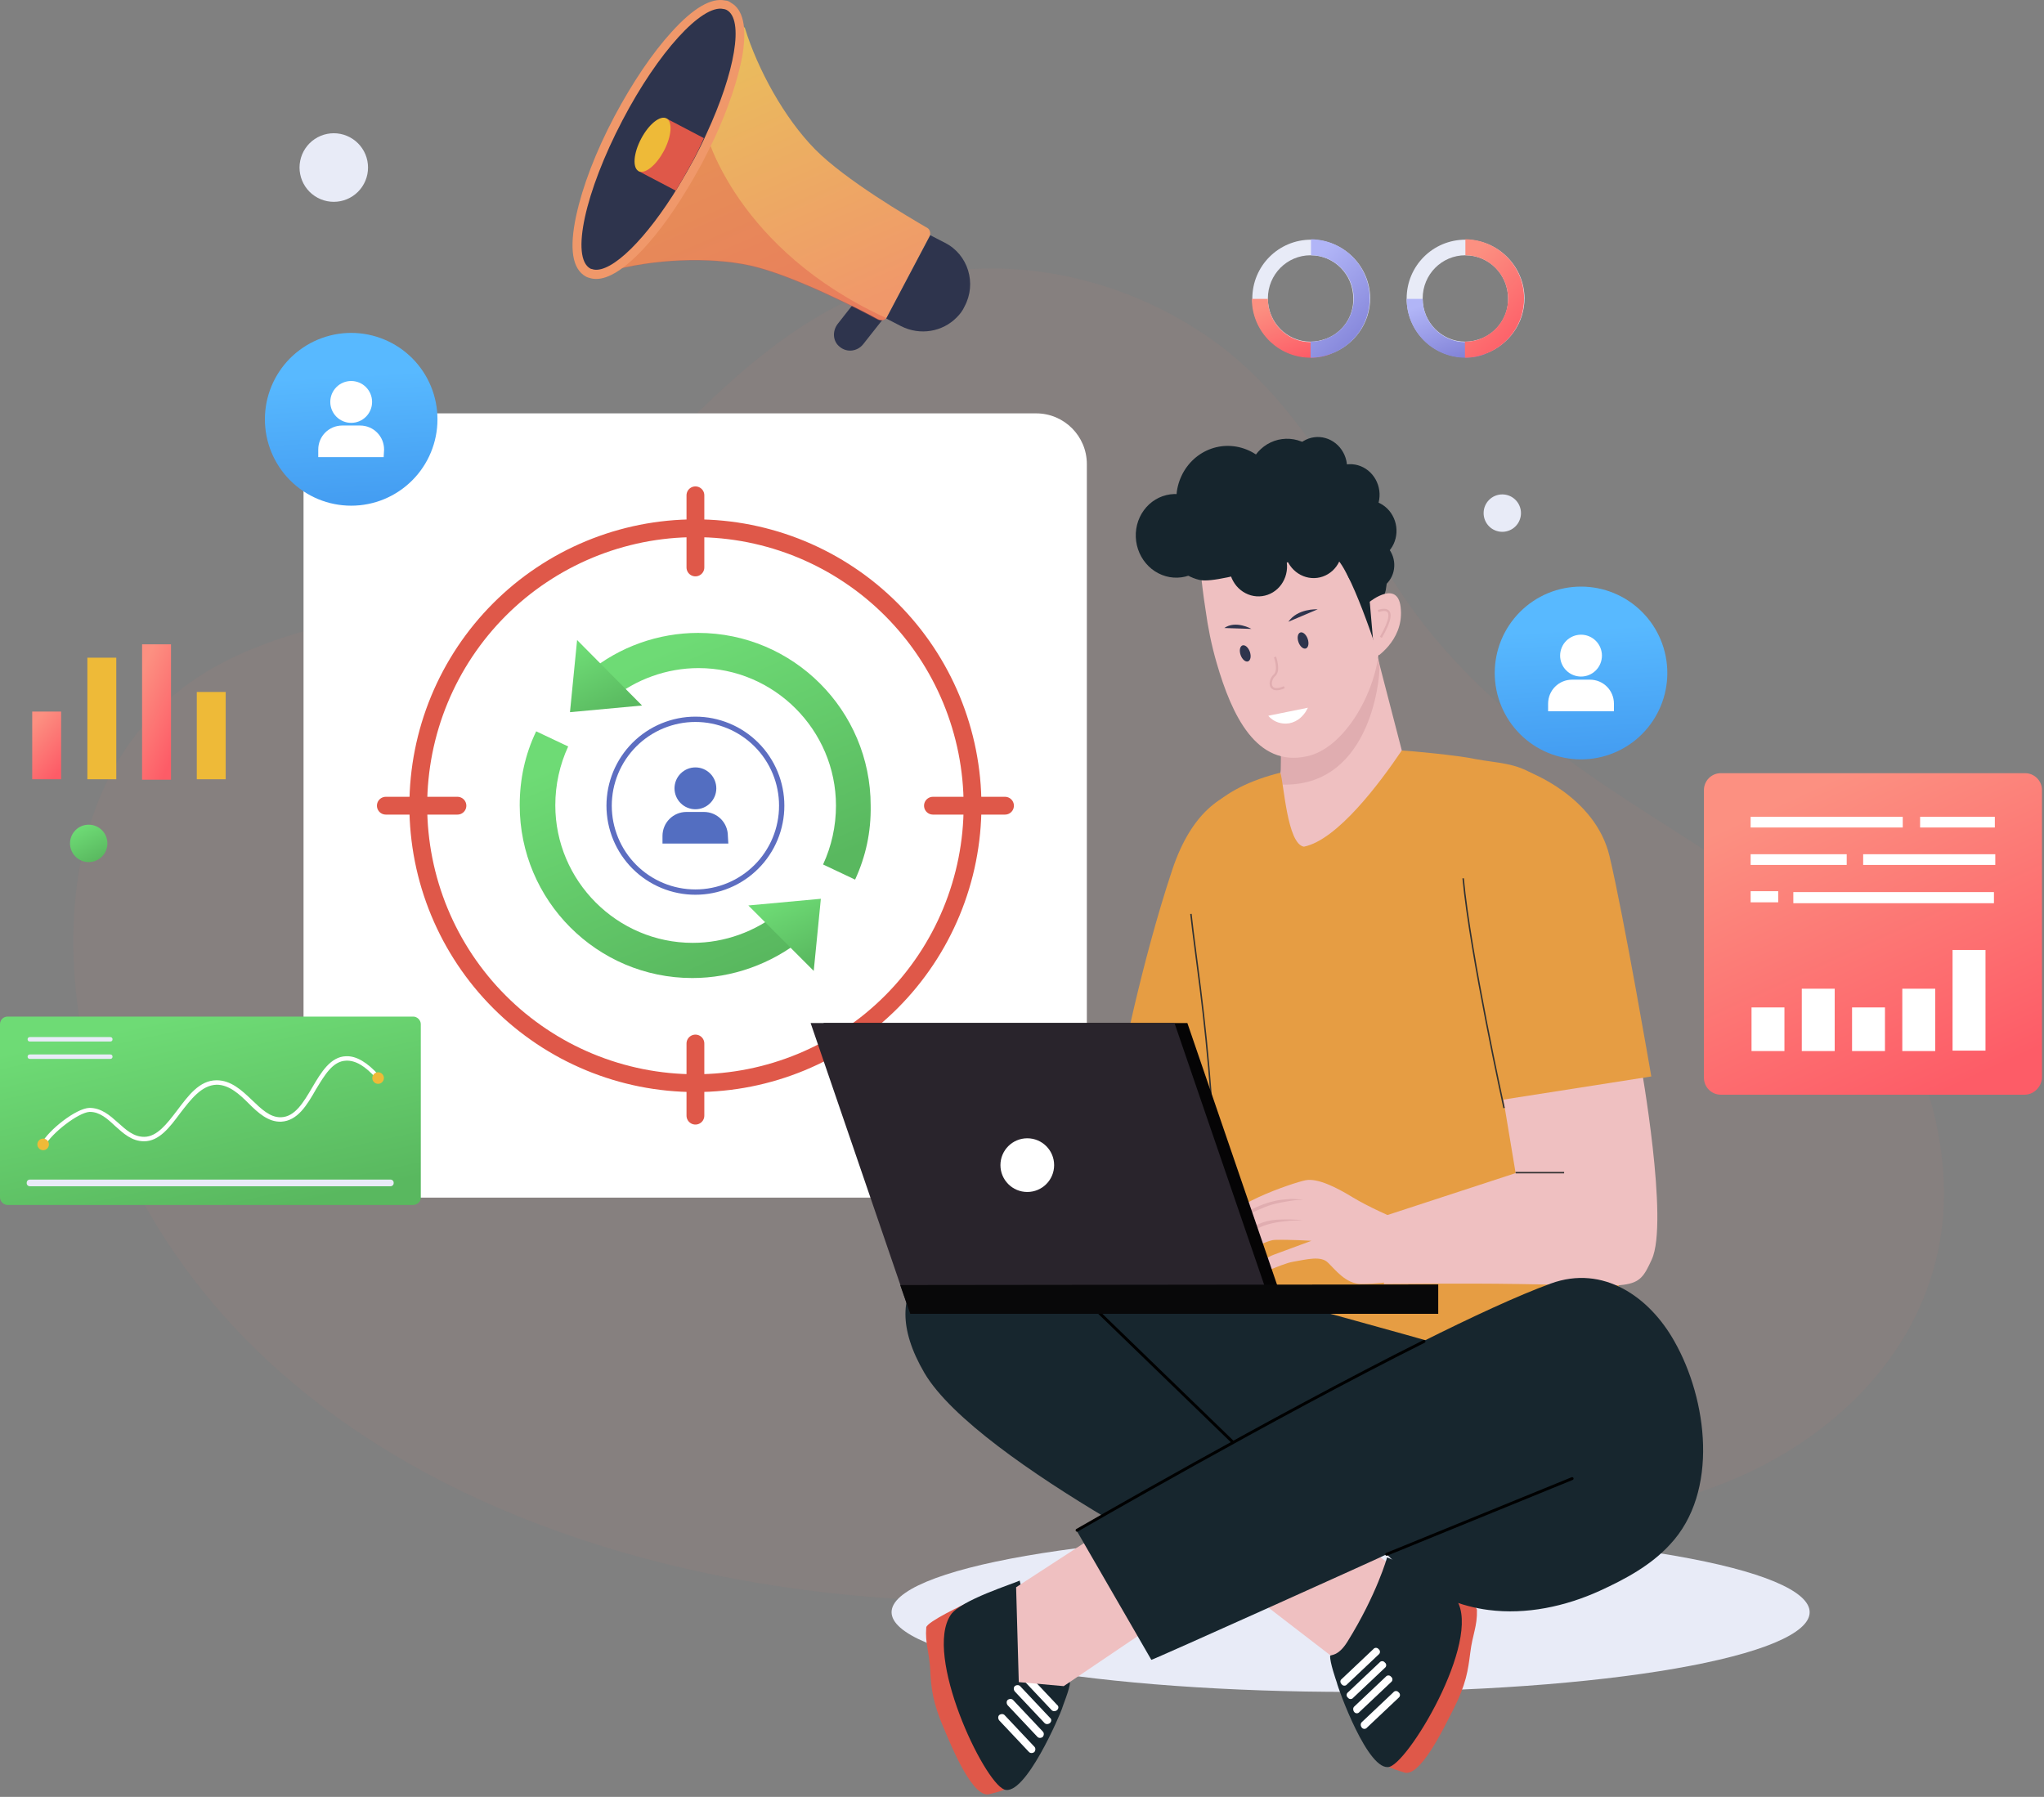 <svg width="571" height="502" viewBox="0 0 571 502" fill="none" xmlns="http://www.w3.org/2000/svg">
<rect x="0" y="0" width="571" height="502" fill="#808080" stroke="none"/>
<path opacity="0.05" d="M99.991 172.384C106.325 170.895 112.538 169.4 118.627 167.66C142.236 161.067 162.616 148.999 179.517 131.082C199.767 109.681 222.882 86.046 252.33 78.207C281.158 70.494 312.47 77.087 336.95 93.759C358.45 108.317 372.366 131.457 384.418 153.973C397.715 178.978 418.09 198.014 440.955 214.311C484.075 245.166 537.257 265.322 542.726 325.91C546.575 368.332 517.377 401.181 478.981 415.363C447.168 427.056 412.627 431.91 379.325 437.384C344.158 443.108 308.621 447.337 272.835 447.337C180.882 447.212 73.892 413.124 33.387 322.676C14.621 280.874 12.137 218.421 54.512 189.681C68.179 180.473 84.085 176.244 99.991 172.384Z" fill="#FD7875"/>
<path d="M289.575 334.57H98.96C91.132 334.57 84.793 328.221 84.793 320.387V129.663C84.793 121.825 91.132 115.481 98.96 115.481H289.45C297.278 115.481 303.616 121.825 303.616 129.663V320.387C303.616 328.221 297.278 334.57 289.575 334.57Z" fill="white"/>
<path d="M238.877 245.736L229.929 241.507C232.288 236.408 233.533 230.809 233.533 225.085C233.533 203.934 216.262 186.643 195.137 186.643C186.314 186.643 177.616 189.752 170.783 195.351L164.444 187.762C173.017 180.669 183.955 176.814 195.012 176.814C221.601 176.814 243.226 198.46 243.226 225.085C243.351 232.424 241.856 239.268 238.877 245.736Z" fill="url(#paint0_linear_1089_1869)"/>
<path d="M159.226 198.96L179.356 197.095L161.215 178.804L159.226 198.96Z" fill="url(#paint1_linear_1089_1869)"/>
<path d="M193.398 273.231C166.804 273.231 145.184 251.585 145.184 224.96C145.184 217.747 146.674 210.778 149.783 204.309L158.726 208.538C156.366 213.642 155.127 219.236 155.127 224.96C155.127 246.111 172.398 263.403 193.523 263.403C202.34 263.403 211.043 260.293 217.877 254.695L224.21 262.283C215.392 269.377 204.455 273.231 193.398 273.231Z" fill="url(#paint2_linear_1089_1869)"/>
<path d="M229.309 251.09L209.054 252.955L227.319 271.241L229.309 251.09Z" fill="url(#paint3_linear_1089_1869)"/>
<path d="M218.371 225.085C218.371 225.877 218.335 226.663 218.257 227.45C218.179 228.236 218.064 229.017 217.908 229.793C217.757 230.57 217.564 231.335 217.335 232.09C217.106 232.851 216.84 233.59 216.538 234.325C216.236 235.054 215.897 235.767 215.528 236.465C215.153 237.158 214.746 237.84 214.309 238.497C213.871 239.153 213.403 239.788 212.903 240.398C212.397 241.007 211.871 241.596 211.309 242.153C210.751 242.71 210.168 243.241 209.559 243.741C208.949 244.247 208.314 244.715 207.658 245.153C207.001 245.596 206.324 245.997 205.632 246.372C204.934 246.747 204.22 247.08 203.491 247.382C202.762 247.689 202.017 247.955 201.262 248.184C200.507 248.413 199.741 248.606 198.97 248.757C198.194 248.913 197.413 249.028 196.626 249.106C195.845 249.184 195.054 249.221 194.267 249.221C193.475 249.221 192.689 249.184 191.903 249.106C191.116 249.028 190.335 248.913 189.564 248.757C188.788 248.606 188.022 248.413 187.267 248.184C186.512 247.955 185.772 247.689 185.038 247.382C184.309 247.08 183.6 246.747 182.903 246.372C182.205 245.997 181.528 245.596 180.871 245.153C180.215 244.715 179.585 244.247 178.97 243.741C178.361 243.241 177.778 242.71 177.22 242.153C176.663 241.596 176.132 241.007 175.632 240.398C175.132 239.788 174.663 239.153 174.22 238.497C173.783 237.84 173.376 237.158 173.007 236.465C172.632 235.767 172.298 235.054 171.996 234.325C171.694 233.59 171.429 232.851 171.199 232.09C170.97 231.335 170.778 230.57 170.621 229.793C170.47 229.017 170.35 228.236 170.278 227.45C170.199 226.663 170.158 225.877 170.158 225.085C170.158 224.293 170.199 223.507 170.278 222.721C170.35 221.934 170.47 221.153 170.621 220.377C170.778 219.601 170.97 218.835 171.199 218.08C171.429 217.325 171.694 216.58 171.996 215.851C172.298 215.122 172.632 214.403 173.007 213.71C173.376 213.012 173.783 212.335 174.22 211.679C174.663 211.017 175.132 210.387 175.632 209.773C176.132 209.163 176.663 208.58 177.22 208.017C177.778 207.46 178.361 206.929 178.97 206.429C179.585 205.929 180.215 205.455 180.871 205.017C181.528 204.58 182.205 204.174 182.903 203.799C183.6 203.429 184.309 203.09 185.038 202.788C185.772 202.486 186.512 202.221 187.267 201.991C188.022 201.762 188.788 201.569 189.564 201.413C190.335 201.257 191.116 201.142 191.903 201.064C192.689 200.986 193.475 200.95 194.267 200.95C195.054 200.95 195.845 200.986 196.626 201.064C197.413 201.142 198.194 201.257 198.97 201.413C199.741 201.569 200.507 201.762 201.262 201.991C202.017 202.221 202.762 202.486 203.491 202.788C204.22 203.09 204.934 203.429 205.632 203.799C206.324 204.174 207.001 204.58 207.658 205.017C208.314 205.455 208.949 205.929 209.559 206.429C210.168 206.929 210.751 207.46 211.309 208.017C211.871 208.58 212.397 209.163 212.903 209.773C213.403 210.387 213.871 211.017 214.309 211.679C214.746 212.335 215.153 213.012 215.528 213.71C215.897 214.403 216.236 215.122 216.538 215.851C216.84 216.58 217.106 217.325 217.335 218.08C217.564 218.835 217.757 219.601 217.908 220.377C218.064 221.153 218.179 221.934 218.257 222.721C218.335 223.507 218.371 224.293 218.371 225.085Z" fill="white" stroke="#5D6EC1" stroke-width="1.483" stroke-miterlimit="10"/>
<path d="M200.106 220.236C200.106 220.616 200.069 220.997 199.991 221.377C199.918 221.752 199.809 222.116 199.663 222.471C199.512 222.825 199.335 223.163 199.121 223.481C198.908 223.804 198.668 224.096 198.397 224.366C198.126 224.642 197.83 224.882 197.512 225.096C197.189 225.309 196.856 225.491 196.501 225.637C196.147 225.783 195.783 225.892 195.403 225.971C195.028 226.043 194.647 226.08 194.267 226.08C193.882 226.08 193.501 226.043 193.126 225.971C192.751 225.892 192.387 225.783 192.033 225.637C191.679 225.491 191.34 225.309 191.022 225.096C190.705 224.882 190.408 224.642 190.137 224.366C189.866 224.096 189.621 223.804 189.408 223.481C189.194 223.163 189.017 222.825 188.871 222.471C188.725 222.116 188.611 221.752 188.538 221.377C188.465 220.997 188.423 220.616 188.423 220.236C188.423 219.851 188.465 219.471 188.538 219.096C188.611 218.715 188.725 218.351 188.871 217.997C189.017 217.642 189.194 217.304 189.408 216.986C189.621 216.668 189.866 216.372 190.137 216.101C190.408 215.83 190.705 215.585 191.022 215.372C191.34 215.158 191.679 214.981 192.033 214.83C192.387 214.684 192.751 214.575 193.126 214.497C193.501 214.424 193.882 214.387 194.267 214.387C194.647 214.387 195.028 214.424 195.403 214.497C195.783 214.575 196.147 214.684 196.501 214.83C196.856 214.981 197.189 215.158 197.512 215.372C197.83 215.585 198.126 215.83 198.397 216.101C198.668 216.372 198.908 216.668 199.121 216.986C199.335 217.304 199.512 217.642 199.663 217.997C199.809 218.351 199.918 218.715 199.991 219.096C200.069 219.471 200.106 219.851 200.106 220.236Z" fill="#536EC1"/>
<path d="M203.46 235.663H185.069V233.544C185.069 229.814 188.054 226.83 191.783 226.83H196.627C200.356 226.83 203.335 229.814 203.335 233.544L203.46 235.663Z" fill="#536EC1"/>
<path d="M271.679 225.085C271.679 227.627 271.554 230.158 271.309 232.684C271.059 235.21 270.684 237.716 270.194 240.205C269.7 242.695 269.08 245.158 268.345 247.585C267.611 250.012 266.757 252.403 265.788 254.747C264.814 257.091 263.736 259.382 262.538 261.622C261.345 263.861 260.043 266.038 258.632 268.148C257.226 270.257 255.715 272.294 254.106 274.257C252.496 276.221 250.799 278.096 249.007 279.893C247.21 281.689 245.335 283.393 243.377 285.002C241.418 286.611 239.382 288.122 237.272 289.533C235.168 290.945 232.996 292.247 230.757 293.445C228.522 294.637 226.231 295.721 223.892 296.695C221.549 297.663 219.163 298.518 216.736 299.257C214.309 299.992 211.856 300.611 209.366 301.106C206.882 301.601 204.377 301.971 201.856 302.221C199.33 302.471 196.799 302.596 194.267 302.596C191.731 302.596 189.2 302.471 186.679 302.221C184.153 301.971 181.647 301.601 179.163 301.106C176.679 300.611 174.22 299.992 171.793 299.257C169.366 298.518 166.981 297.663 164.642 296.695C162.299 295.721 160.007 294.637 157.772 293.445C155.538 292.247 153.366 290.945 151.257 289.533C149.147 288.122 147.116 286.611 145.153 285.002C143.194 283.393 141.319 281.689 139.528 279.893C137.731 278.096 136.033 276.221 134.424 274.257C132.814 272.294 131.309 270.257 129.897 268.148C128.491 266.038 127.189 263.861 125.991 261.622C124.799 259.382 123.715 257.091 122.746 254.747C121.772 252.403 120.924 250.012 120.184 247.585C119.45 245.158 118.835 242.695 118.34 240.205C117.845 237.716 117.476 235.21 117.226 232.684C116.976 230.158 116.851 227.627 116.851 225.085C116.851 222.549 116.976 220.018 117.226 217.486C117.476 214.96 117.845 212.455 118.34 209.966C118.835 207.476 119.45 205.018 120.184 202.585C120.924 200.158 121.772 197.768 122.746 195.424C123.715 193.08 124.799 190.788 125.991 188.549C127.189 186.309 128.491 184.137 129.897 182.023C131.309 179.913 132.814 177.877 134.424 175.913C136.033 173.955 137.731 172.075 139.528 170.278C141.319 168.486 143.194 166.783 145.153 165.169C147.116 163.559 149.147 162.049 151.257 160.643C153.366 159.231 155.538 157.924 157.772 156.731C160.007 155.533 162.299 154.45 164.642 153.476C166.981 152.507 169.366 151.653 171.793 150.913C174.22 150.179 176.679 149.564 179.163 149.064C181.647 148.57 184.153 148.2 186.679 147.95C189.2 147.7 191.731 147.58 194.267 147.58C196.799 147.58 199.33 147.7 201.856 147.95C204.377 148.2 206.882 148.57 209.366 149.064C211.856 149.564 214.309 150.179 216.736 150.913C219.163 151.653 221.549 152.507 223.892 153.476C226.231 154.45 228.522 155.533 230.757 156.731C232.996 157.924 235.168 159.231 237.272 160.643C239.382 162.049 241.418 163.559 243.377 165.169C245.335 166.783 247.21 168.486 249.007 170.278C250.799 172.075 252.496 173.955 254.106 175.913C255.715 177.877 257.226 179.913 258.632 182.023C260.043 184.137 261.345 186.309 262.538 188.549C263.736 190.788 264.814 193.08 265.788 195.424C266.757 197.768 267.611 200.158 268.345 202.585C269.08 205.018 269.7 207.476 270.194 209.966C270.684 212.455 271.059 214.96 271.309 217.486C271.554 220.018 271.679 222.549 271.679 225.085Z" stroke="#DF5849" stroke-width="4.973" stroke-miterlimit="10" stroke-linecap="round" stroke-linejoin="round"/>
<path d="M194.268 138.372V158.528" stroke="#DF5849" stroke-width="4.973" stroke-miterlimit="10" stroke-linecap="round" stroke-linejoin="round"/>
<path d="M194.268 291.523V311.679" stroke="#DF5849" stroke-width="4.973" stroke-miterlimit="10" stroke-linecap="round" stroke-linejoin="round"/>
<path d="M280.752 225.085H260.622" stroke="#DF5849" stroke-width="4.973" stroke-miterlimit="10" stroke-linecap="round" stroke-linejoin="round"/>
<path d="M127.788 225.085H107.783" stroke="#DF5849" stroke-width="4.973" stroke-miterlimit="10" stroke-linecap="round" stroke-linejoin="round"/>
<path d="M505.533 450.397C505.533 450.762 505.486 451.121 505.382 451.486C505.278 451.85 505.121 452.215 504.918 452.58C504.71 452.939 504.455 453.304 504.147 453.663C503.84 454.022 503.481 454.382 503.069 454.741C502.663 455.095 502.199 455.455 501.694 455.804C501.184 456.158 500.621 456.512 500.012 456.861C499.403 457.21 498.746 457.554 498.038 457.897C497.33 458.241 496.574 458.58 495.772 458.918C494.97 459.251 494.121 459.585 493.225 459.918C492.324 460.246 491.382 460.569 490.392 460.892C489.403 461.215 488.371 461.533 487.293 461.845C486.21 462.158 485.09 462.465 483.923 462.767C482.757 463.069 481.548 463.366 480.298 463.663C479.048 463.955 477.757 464.241 476.429 464.522C475.095 464.804 473.725 465.08 472.314 465.35C470.908 465.621 469.46 465.887 467.975 466.142C466.491 466.397 464.97 466.653 463.418 466.897C461.861 467.142 460.272 467.376 458.653 467.611C457.028 467.84 455.376 468.064 453.689 468.283C452.001 468.501 450.288 468.71 448.543 468.913C446.798 469.116 445.028 469.309 443.225 469.496C441.423 469.684 439.6 469.861 437.751 470.033C435.897 470.205 434.022 470.371 432.126 470.528C430.231 470.684 428.314 470.83 426.371 470.97C424.434 471.111 422.475 471.241 420.501 471.361C418.522 471.486 416.533 471.6 414.522 471.705C412.517 471.814 410.496 471.908 408.46 471.996C406.423 472.085 404.376 472.168 402.319 472.236C400.257 472.309 398.189 472.371 396.116 472.423C394.038 472.475 391.96 472.522 389.871 472.559C387.783 472.595 385.689 472.621 383.59 472.637C381.496 472.658 379.397 472.663 377.298 472.663C375.199 472.663 373.106 472.658 371.007 472.637C368.913 472.621 366.819 472.595 364.731 472.559C362.642 472.522 360.559 472.475 358.486 472.423C356.408 472.371 354.34 472.309 352.283 472.236C350.225 472.168 348.179 472.085 346.142 471.996C344.106 471.908 342.085 471.814 340.074 471.705C338.064 471.6 336.074 471.486 334.1 471.361C332.121 471.241 330.163 471.111 328.225 470.97C326.288 470.83 324.371 470.684 322.47 470.528C320.574 470.371 318.699 470.205 316.85 470.033C314.996 469.861 313.173 469.684 311.371 469.496C309.574 469.309 307.798 469.116 306.054 468.913C304.309 468.71 302.595 468.501 300.908 468.283C299.225 468.064 297.569 467.84 295.949 467.611C294.324 467.376 292.736 467.142 291.184 466.897C289.626 466.653 288.106 466.397 286.621 466.142C285.137 465.887 283.694 465.621 282.283 465.35C280.871 465.08 279.501 464.804 278.173 464.522C276.84 464.241 275.548 463.955 274.298 463.663C273.048 463.366 271.84 463.069 270.673 462.767C269.512 462.465 268.387 462.158 267.309 461.845C266.231 461.533 265.194 461.215 264.205 460.892C263.215 460.569 262.272 460.246 261.376 459.918C260.481 459.585 259.626 459.251 258.824 458.918C258.022 458.58 257.267 458.241 256.559 457.897C255.85 457.554 255.194 457.21 254.585 456.861C253.975 456.512 253.418 456.158 252.908 455.804C252.397 455.455 251.939 455.095 251.528 454.741C251.116 454.382 250.762 454.022 250.449 453.663C250.142 453.304 249.887 452.939 249.684 452.58C249.475 452.215 249.319 451.85 249.22 451.486C249.116 451.121 249.064 450.762 249.064 450.397C249.064 450.033 249.116 449.668 249.22 449.304C249.319 448.939 249.475 448.574 249.684 448.21C249.887 447.85 250.142 447.486 250.449 447.126C250.762 446.767 251.116 446.408 251.528 446.048C251.939 445.694 252.397 445.34 252.908 444.986C253.418 444.632 253.975 444.278 254.585 443.929C255.194 443.58 255.85 443.236 256.559 442.892C257.267 442.548 258.022 442.21 258.824 441.871C259.626 441.538 260.481 441.205 261.376 440.871C262.272 440.543 263.215 440.22 264.205 439.897C265.194 439.574 266.231 439.257 267.309 438.944C268.387 438.632 269.512 438.324 270.673 438.022C271.84 437.72 273.048 437.423 274.298 437.126C275.548 436.835 276.84 436.548 278.173 436.267C279.501 435.986 280.871 435.71 282.283 435.439C283.694 435.168 285.137 434.908 286.621 434.647C288.106 434.392 289.626 434.137 291.184 433.892C292.736 433.647 294.324 433.413 295.949 433.179C297.569 432.949 299.225 432.725 300.908 432.507C302.595 432.293 304.309 432.08 306.054 431.876C307.798 431.679 309.574 431.481 311.371 431.293C313.173 431.106 314.996 430.929 316.85 430.757C318.699 430.585 320.574 430.418 322.47 430.262C324.371 430.106 326.288 429.96 328.225 429.819C330.163 429.679 332.121 429.548 334.1 429.429C336.074 429.304 338.064 429.189 340.074 429.085C342.085 428.981 344.106 428.882 346.142 428.793C348.179 428.705 350.225 428.626 352.283 428.554C354.34 428.481 356.408 428.418 358.486 428.366C360.559 428.314 362.642 428.267 364.731 428.231C366.819 428.199 368.913 428.168 371.007 428.153C373.106 428.137 375.199 428.126 377.298 428.126C379.397 428.126 381.496 428.137 383.59 428.153C385.689 428.168 387.783 428.199 389.871 428.231C391.96 428.267 394.038 428.314 396.116 428.366C398.189 428.418 400.257 428.481 402.319 428.554C404.376 428.626 406.423 428.705 408.46 428.793C410.496 428.882 412.517 428.981 414.522 429.085C416.533 429.189 418.522 429.304 420.501 429.429C422.475 429.548 424.434 429.679 426.371 429.819C428.314 429.96 430.231 430.106 432.126 430.262C434.022 430.418 435.897 430.585 437.751 430.757C439.6 430.929 441.423 431.106 443.225 431.293C445.028 431.481 446.798 431.679 448.543 431.876C450.288 432.08 452.001 432.293 453.689 432.507C455.376 432.725 457.028 432.949 458.653 433.179C460.272 433.413 461.861 433.647 463.418 433.892C464.97 434.137 466.491 434.392 467.975 434.647C469.46 434.908 470.908 435.168 472.314 435.439C473.725 435.71 475.095 435.986 476.429 436.267C477.757 436.548 479.048 436.835 480.298 437.126C481.548 437.423 482.757 437.72 483.923 438.022C485.09 438.324 486.21 438.632 487.293 438.944C488.371 439.257 489.403 439.574 490.392 439.897C491.382 440.22 492.324 440.543 493.225 440.871C494.121 441.205 494.97 441.538 495.772 441.871C496.574 442.21 497.33 442.548 498.038 442.892C498.746 443.236 499.403 443.58 500.012 443.929C500.621 444.278 501.184 444.632 501.694 444.986C502.199 445.34 502.663 445.694 503.069 446.048C503.481 446.408 503.84 446.767 504.147 447.126C504.455 447.486 504.71 447.85 504.918 448.21C505.121 448.574 505.278 448.939 505.382 449.304C505.486 449.668 505.533 450.033 505.533 450.397Z" fill="#E8EBF7"/>
<path d="M269.689 448.033C269.689 448.033 259.007 453.007 258.757 454.627C258.382 459.106 259.627 461.59 259.877 466.695C260.121 471.544 260.496 475.528 263.726 482.992C265.84 487.965 271.929 503.023 276.648 501.153C277.023 501.033 281.121 500.158 281.246 499.413C282.616 491.205 269.689 448.033 269.689 448.033Z" fill="#DF5849"/>
<path d="M280.501 499.913C274.663 497.549 258.012 462.34 265.59 451.143C268.324 447.038 283.111 442.434 284.85 441.564C284.85 441.564 287.085 452.012 294.418 465.7C296.777 470.054 298.892 469.554 298.892 470.054C298.892 471.794 296.777 476.773 296.658 477.393C296.283 478.637 286.34 502.153 280.501 499.913Z" fill="#17262E"/>
<path d="M293.298 481.372C292.804 481.747 292.184 481.747 291.809 481.372L283.486 472.538C283.111 472.044 283.111 471.419 283.486 471.049C283.981 470.674 284.6 470.674 284.975 471.049L293.298 479.882C293.798 480.252 293.798 480.877 293.298 481.372Z" fill="white"/>
<path d="M291.314 485.231C290.814 485.606 290.194 485.606 289.819 485.231L281.497 476.398C281.122 475.898 281.122 475.278 281.497 474.903C281.991 474.533 282.616 474.533 282.986 474.903L291.314 483.736C291.684 484.111 291.684 484.731 291.314 485.231Z" fill="white"/>
<path d="M288.95 489.46C288.455 489.835 287.835 489.835 287.46 489.46L279.137 480.627C278.762 480.132 278.762 479.507 279.137 479.132C279.632 478.762 280.252 478.762 280.627 479.132L288.95 487.965C289.325 488.34 289.325 488.965 288.95 489.46Z" fill="white"/>
<path d="M295.288 477.768C294.793 478.137 294.168 478.137 293.798 477.768L285.47 468.934C285.1 468.434 285.1 467.814 285.47 467.439C285.97 467.064 286.59 467.064 286.965 467.439L295.288 476.273C295.788 476.648 295.788 477.268 295.288 477.768Z" fill="white"/>
<path d="M293.762 323.804C293.903 324.434 294.002 325.064 294.054 325.7C294.111 326.34 294.121 326.965 294.09 327.585C294.059 328.2 293.986 328.799 293.866 329.371C293.752 329.95 293.59 330.496 293.392 331.007C293.194 331.517 292.955 331.986 292.684 332.418C292.413 332.845 292.106 333.226 291.767 333.554C291.434 333.882 291.075 334.153 290.684 334.366C290.299 334.58 289.892 334.736 289.47 334.83C289.049 334.924 288.621 334.96 288.179 334.929C287.736 334.898 287.293 334.804 286.851 334.653C286.408 334.496 285.97 334.283 285.543 334.012C285.111 333.741 284.7 333.413 284.304 333.038C283.903 332.658 283.528 332.231 283.179 331.762C282.825 331.288 282.507 330.783 282.215 330.236C281.924 329.689 281.668 329.116 281.45 328.517C281.226 327.918 281.049 327.304 280.908 326.674C280.767 326.043 280.668 325.413 280.616 324.778C280.559 324.137 280.549 323.512 280.58 322.892C280.611 322.278 280.684 321.679 280.804 321.101C280.918 320.528 281.08 319.981 281.278 319.47C281.476 318.96 281.715 318.486 281.986 318.059C282.257 317.632 282.564 317.252 282.903 316.924C283.236 316.595 283.595 316.325 283.986 316.111C284.371 315.898 284.778 315.741 285.2 315.648C285.621 315.554 286.049 315.517 286.491 315.549C286.934 315.58 287.377 315.674 287.819 315.825C288.262 315.981 288.7 316.194 289.127 316.465C289.559 316.736 289.97 317.059 290.366 317.439C290.767 317.819 291.142 318.246 291.491 318.715C291.845 319.189 292.163 319.694 292.455 320.241C292.746 320.788 293.002 321.361 293.22 321.96C293.444 322.559 293.621 323.174 293.762 323.804Z" fill="white"/>
<path d="M115.313 336.63H2.115C0.995 336.63 0 335.63 0 334.51V286.115C0 284.875 0.995 284 2.115 284H115.438C116.557 284 117.552 284.995 117.552 286.115V334.51C117.552 335.755 116.557 336.63 115.313 336.63Z" fill="url(#paint4_linear_1089_1869)"/>
<path d="M109.104 331.401H8.328C7.828 331.401 7.458 331.031 7.458 330.531V330.406C7.458 329.911 7.828 329.536 8.328 329.536H109.104C109.599 329.536 109.974 329.911 109.974 330.406V330.531C109.974 331.031 109.599 331.401 109.104 331.401Z" fill="#E8EBF7"/>
<path d="M12.552 320.083L11.558 319.458C13.672 315.604 21.25 309.63 24.98 309.505C28.334 309.505 30.693 311.62 32.933 313.609C35.167 315.604 37.282 317.594 40.261 317.594C43.865 317.594 46.599 313.984 49.459 310.25C52.563 306.146 55.672 301.792 60.516 301.792C64.495 301.792 67.474 304.531 70.334 307.265C72.943 309.755 75.427 312.245 78.537 312.12C82.386 311.995 84.745 308.015 87.235 303.781C89.719 299.552 92.329 295.198 96.677 295.073C99.537 294.948 102.641 296.818 105.87 300.422L105 301.172C102.021 297.812 99.287 296.193 96.677 296.318C92.948 296.443 90.714 300.302 88.224 304.406C85.74 308.76 83.13 313.114 78.537 313.364C74.933 313.489 72.073 310.875 69.464 308.26C66.855 305.651 63.995 303.036 60.516 303.036C56.292 303.161 53.308 307.14 50.328 311C47.469 314.854 44.49 318.838 40.261 318.838C36.782 318.838 34.422 316.599 32.063 314.484C29.948 312.489 27.839 310.625 25.105 310.625H24.98C21.75 310.875 14.417 316.599 12.552 320.083Z" fill="white"/>
<path d="M107.24 301.172C107.24 301.385 107.198 301.593 107.115 301.791C107.031 301.989 106.917 302.161 106.766 302.312C106.615 302.463 106.438 302.583 106.24 302.666C106.042 302.744 105.839 302.786 105.625 302.786C105.406 302.786 105.203 302.744 105.005 302.666C104.807 302.583 104.63 302.463 104.479 302.312C104.328 302.161 104.214 301.989 104.13 301.791C104.047 301.593 104.005 301.385 104.005 301.172C104.005 300.958 104.047 300.75 104.13 300.552C104.214 300.354 104.328 300.177 104.479 300.026C104.63 299.875 104.807 299.76 105.005 299.677C105.203 299.593 105.406 299.552 105.625 299.552C105.839 299.552 106.042 299.593 106.24 299.677C106.438 299.76 106.615 299.875 106.766 300.026C106.917 300.177 107.031 300.354 107.115 300.552C107.198 300.75 107.24 300.958 107.24 301.172Z" fill="#EEBA38"/>
<path d="M13.672 319.708C13.672 319.922 13.63 320.13 13.547 320.328C13.463 320.526 13.349 320.698 13.198 320.849C13.047 321.005 12.87 321.12 12.672 321.203C12.474 321.286 12.271 321.323 12.057 321.323C11.844 321.323 11.635 321.286 11.438 321.203C11.24 321.12 11.062 321.005 10.912 320.849C10.76 320.698 10.646 320.526 10.562 320.328C10.479 320.13 10.438 319.922 10.438 319.708C10.438 319.495 10.479 319.286 10.562 319.088C10.646 318.89 10.76 318.713 10.912 318.562C11.062 318.411 11.24 318.297 11.438 318.213C11.635 318.13 11.844 318.088 12.057 318.088C12.271 318.088 12.474 318.13 12.672 318.213C12.87 318.297 13.047 318.411 13.198 318.562C13.349 318.713 13.463 318.89 13.547 319.088C13.63 319.286 13.672 319.495 13.672 319.708Z" fill="#EEBA38"/>
<path d="M30.818 290.968H8.328C7.953 290.968 7.708 290.718 7.708 290.349C7.708 289.974 7.953 289.724 8.328 289.724H30.818C31.193 289.724 31.438 289.974 31.438 290.349C31.438 290.718 31.193 290.968 30.818 290.968Z" fill="#E8EBF7"/>
<path d="M30.818 295.823H8.328C7.953 295.823 7.708 295.573 7.708 295.198C7.708 294.828 7.953 294.578 8.328 294.578H30.818C31.193 294.578 31.438 294.828 31.438 295.198C31.438 295.573 31.193 295.823 30.818 295.823Z" fill="#E8EBF7"/>
<path d="M565.589 305.823H480.719C478.109 305.823 476 303.708 476 301.099V220.729C476 218.115 478.109 216 480.719 216H565.714C568.323 216 570.438 218.115 570.438 220.729V301.099C570.313 303.583 568.198 305.823 565.589 305.823Z" fill="url(#paint5_linear_1089_1869)"/>
<path d="M489.046 228.192H531.541V231.177H489.046V228.192Z" fill="white"/>
<path d="M536.39 228.192H557.265V231.177H536.39V228.192Z" fill="white"/>
<path d="M489.046 238.641H515.885V241.63H489.046V238.641Z" fill="white"/>
<path d="M520.484 238.641H557.39V241.63H520.484V238.641Z" fill="white"/>
<path d="M489.047 248.969H496.75V252.078H489.047V248.969Z" fill="white"/>
<path d="M500.974 249.219H557.015V252.328H500.974V249.219Z" fill="white"/>
<path d="M517.38 281.442H526.573V293.63H517.38V281.442Z" fill="white"/>
<path d="M531.417 276.213H540.614V293.63H531.417V276.213Z" fill="white"/>
<path d="M489.296 281.442H498.489V293.63H489.296V281.442Z" fill="white"/>
<path d="M503.338 276.213H512.531V293.63H503.338V276.213Z" fill="white"/>
<path d="M545.458 265.391H554.656V293.51H545.458V265.391Z" fill="white"/>
<path d="M409.361 66.96C400.288 66.96 392.955 74.299 392.955 83.382C392.955 92.465 400.288 99.804 409.361 99.804C411.345 99.804 413.335 99.429 415.199 98.684C421.413 96.319 425.887 90.345 425.887 83.257C425.762 74.299 418.429 66.96 409.361 66.96ZM413.83 94.58C412.465 95.075 410.975 95.45 409.361 95.45C402.772 95.45 397.429 90.101 397.429 83.382C397.429 76.663 402.772 71.314 409.361 71.314C415.944 71.314 421.288 76.663 421.288 83.382C421.413 88.481 418.179 92.835 413.83 94.58Z" fill="#E8EBF7"/>
<path d="M415.199 98.809C413.335 99.554 411.47 99.929 409.361 99.929C400.288 99.929 392.955 92.585 392.955 83.507H397.429C397.429 90.101 402.772 95.575 409.361 95.575C410.975 95.575 412.465 95.325 413.83 94.705C414.205 95.7 414.699 97.314 415.199 98.809Z" fill="url(#paint6_linear_1089_1869)"/>
<path d="M425.762 83.382C425.762 90.47 421.288 96.444 415.074 98.809C413.21 99.554 411.345 99.929 409.236 99.929V95.45C410.85 95.45 412.34 95.2 413.71 94.58C418.179 92.835 421.288 88.481 421.288 83.382C421.288 76.788 415.944 71.314 409.361 71.314V66.835C418.429 66.96 425.762 74.299 425.762 83.382Z" fill="url(#paint7_linear_1089_1869)"/>
<path d="M366.241 66.96C357.168 66.96 349.84 74.299 349.84 83.382C349.84 92.465 357.168 99.804 366.241 99.804C368.231 99.804 370.215 99.429 372.08 98.684C378.293 96.319 382.767 90.345 382.767 83.257C382.642 74.299 375.309 66.96 366.241 66.96ZM370.59 94.58C369.221 95.075 367.731 95.45 366.116 95.45C359.533 95.45 354.189 90.101 354.189 83.382C354.189 76.663 359.533 71.314 366.116 71.314C372.7 71.314 378.043 76.663 378.043 83.382C378.168 88.481 375.064 92.835 370.59 94.58Z" fill="#E8EBF7"/>
<path d="M371.955 98.809C370.09 99.554 368.231 99.929 366.116 99.929C357.043 99.929 349.715 92.585 349.715 83.507H354.189C354.189 90.101 359.533 95.575 366.116 95.575C367.731 95.575 369.221 95.325 370.59 94.705C370.96 95.7 371.46 97.314 371.955 98.809Z" fill="url(#paint8_linear_1089_1869)"/>
<path d="M382.642 83.382C382.642 90.47 378.168 96.444 371.955 98.809C370.09 99.554 368.231 99.929 366.116 99.929V95.45C367.731 95.45 369.22 95.2 370.59 94.58C375.064 92.835 378.168 88.481 378.168 83.382C378.168 76.788 372.825 71.314 366.241 71.314V66.835C375.309 66.96 382.642 74.299 382.642 83.382Z" fill="url(#paint9_linear_1089_1869)"/>
<path d="M234.647 96.939C236.637 98.559 239.496 98.184 241.111 96.194L246.705 89.106L239.496 83.507L234.028 90.47C232.413 92.585 232.663 95.45 234.647 96.939Z" fill="#2E344D"/>
<path d="M259.627 66.085L247.819 88.481C247.819 88.606 247.7 88.731 247.7 88.731C247.2 89.476 246.205 89.601 245.335 89.226C239.871 86.241 221.356 76.788 209.674 74.174C197.746 71.564 182.335 72.434 170.533 75.668L164.319 76.163L185.694 35.731L202.465 4.007L208.059 7.736C211.663 19.434 219.116 32.996 227.689 41.705C236.142 50.288 253.788 60.611 259.127 63.726C259.752 64.095 260.121 65.215 259.627 66.085Z" fill="url(#paint10_linear_1089_1869)"/>
<path d="M247.575 88.856C247.075 89.601 246.08 89.726 245.21 89.351C239.746 86.366 221.231 76.913 209.549 74.299C197.621 71.684 182.215 72.559 170.408 75.793L164.194 76.288L185.569 35.856C192.153 36.726 197.371 37.471 197.371 37.471C197.371 37.471 205.7 69.695 247.575 88.856Z" fill="#DF5849" fill-opacity="0.4"/>
<path d="M165.564 76.413C165.189 76.288 164.694 76.163 164.319 76.038C161.09 74.299 160.345 68.95 162.205 60.367C163.944 52.403 167.674 42.7 172.892 32.997C177.741 23.788 183.33 15.45 188.674 9.606C192.528 5.252 198.116 0.398 202.465 1.268C202.84 1.393 203.335 1.518 203.71 1.643C210.174 5.127 205.819 22.294 198.616 37.846C197.621 40.085 196.377 42.45 195.262 44.689C193.892 47.424 192.278 50.038 190.788 52.653C183.33 64.596 172.398 77.908 165.564 76.413Z" fill="#2E344D"/>
<path d="M202.095 2.512C202.34 2.512 202.715 2.637 202.965 2.762C207.934 5.377 205.325 20.179 197.371 37.351C196.377 39.59 195.262 41.83 194.017 44.189C192.528 46.929 191.033 49.543 189.543 52.028C180.595 66.71 170.903 76.288 165.809 75.293C165.564 75.168 165.189 75.168 164.939 75.043C159.351 72.059 163.45 53.523 173.887 33.616C183.83 14.58 196.132 1.142 202.095 2.512ZM202.59 0.148C198.741 -0.722 193.642 2.262 187.679 8.856C182.21 14.83 176.621 23.163 171.653 32.496C166.434 42.325 162.705 52.153 160.965 60.241C158.976 69.445 159.845 75.168 163.7 77.283C164.194 77.533 164.694 77.658 165.189 77.783C168.543 78.528 172.767 76.413 177.861 71.439C182.335 67.085 187.059 60.861 191.533 53.523C193.147 50.908 194.637 48.299 196.132 45.559C197.371 43.194 198.491 40.83 199.611 38.59C203.585 30.007 206.319 21.674 207.439 15.205C208.679 7.491 207.559 2.637 204.205 0.773C203.71 0.398 203.21 0.148 202.59 0.148Z" fill="url(#paint11_linear_1089_1869)"/>
<path d="M186.189 33.116L178.361 47.798L188.798 53.273C190.288 50.783 191.783 48.173 193.272 45.434C194.512 43.194 195.632 40.83 196.626 38.59L186.189 33.116Z" fill="#DF5849"/>
<path d="M186.184 33.069C186.392 33.179 186.574 33.335 186.731 33.538C186.882 33.741 187.007 33.986 187.106 34.278C187.199 34.564 187.262 34.887 187.293 35.246C187.33 35.611 187.324 36.002 187.293 36.418C187.262 36.84 187.194 37.283 187.1 37.746C187.007 38.21 186.876 38.689 186.72 39.179C186.564 39.663 186.382 40.158 186.173 40.653C185.965 41.153 185.731 41.642 185.475 42.127C185.22 42.606 184.944 43.075 184.653 43.528C184.361 43.981 184.059 44.413 183.741 44.814C183.429 45.221 183.106 45.596 182.778 45.934C182.449 46.273 182.116 46.575 181.788 46.84C181.46 47.106 181.137 47.325 180.824 47.502C180.507 47.679 180.205 47.809 179.913 47.892C179.621 47.976 179.35 48.007 179.095 47.991C178.84 47.981 178.606 47.918 178.397 47.804C178.189 47.694 178.007 47.538 177.85 47.335C177.694 47.132 177.569 46.887 177.475 46.601C177.382 46.314 177.314 45.986 177.283 45.627C177.251 45.267 177.251 44.877 177.283 44.455C177.319 44.033 177.382 43.596 177.481 43.127C177.574 42.663 177.699 42.189 177.856 41.7C178.012 41.21 178.194 40.715 178.408 40.221C178.616 39.726 178.85 39.236 179.106 38.752C179.361 38.267 179.632 37.799 179.923 37.346C180.215 36.892 180.522 36.465 180.835 36.059C181.153 35.653 181.475 35.283 181.804 34.939C182.132 34.601 182.46 34.299 182.788 34.033C183.116 33.773 183.439 33.549 183.757 33.371C184.074 33.2 184.376 33.069 184.668 32.986C184.96 32.903 185.231 32.866 185.486 32.882C185.741 32.898 185.97 32.96 186.184 33.069Z" fill="#EEBA38"/>
<path d="M259.877 65.715L247.575 88.981L251.674 91.096C257.017 93.83 263.356 92.71 267.33 88.606C268.2 87.736 268.944 86.741 269.444 85.622C271.184 82.387 271.429 78.778 270.439 75.543C269.444 72.309 267.205 69.445 263.976 67.83L259.877 65.715Z" fill="#2E344D"/>
<path d="M322.502 271.117C322.502 271.117 311.939 316.153 311.069 320.262C309.455 327.601 303.366 344.398 303.366 344.398C303.366 344.398 328.84 358.705 336.043 354.226C341.512 350.867 341.142 331.83 341.637 324.742C342.132 318.023 361.022 253.205 361.022 253.205L322.502 271.117Z" fill="#EFC0C1"/>
<path d="M362.512 221.726C362.512 221.726 338.283 210.528 327.471 243.002C318.648 269.502 312.934 299.236 312.934 299.236L354.684 311.679L362.512 221.726Z" fill="#E69D43"/>
<path d="M343.126 241.882C343.126 241.632 366.491 258.804 378.418 252.33C391.84 245.117 392.955 214.882 392.955 214.882L385.501 186.143L385.376 185.648L385.001 183.908L382.392 185.398L371.955 191.497L367.731 193.981L357.043 200.205C357.043 200.205 358.163 207.794 357.913 214.137C357.913 214.762 357.913 215.507 357.793 216.002C357.668 217.122 357.293 218.117 356.923 218.992C356.054 221.106 354.684 222.596 354.684 222.721C352.819 229.439 343.126 241.882 343.126 241.882Z" fill="#EFC0C1"/>
<path d="M356.798 219.117C382.517 220.981 385.501 190.127 385.376 186.143L385.251 185.648L384.882 183.908L382.272 185.398C379.538 188.012 375.559 191.247 371.83 191.497L367.606 193.981L356.923 200.205C356.923 200.205 358.038 207.794 357.793 214.137C357.793 214.762 357.793 215.507 357.668 216.002C357.543 217.247 357.168 218.242 356.798 219.117Z" fill="#E0ADB0"/>
<path d="M339.897 185.272C344.121 199.83 350.955 214.387 365.121 211.278C375.064 209.163 383.887 194.731 385.252 181.788C385.996 175.194 386.741 169.351 386.371 164.996C386.121 161.512 385.871 159.397 385.871 159.397L383.017 152.054L381.278 147.824C381.278 147.824 377.924 145.46 374.194 142.726C369.47 139.241 362.887 145.09 362.762 144.84C362.512 144.465 342.257 142.851 336.418 151.184C335.924 151.934 335.424 152.679 335.299 153.548C335.054 154.173 335.054 154.793 335.054 155.538C335.174 156.783 335.299 158.647 335.549 161.012C335.674 162.007 335.799 163.007 335.924 164.246C336.168 166.116 336.418 168.231 336.793 170.47C337.413 175.074 338.408 180.173 339.897 185.272Z" fill="#EFC0C1"/>
<path d="M387.116 164.872C387.116 164.872 393.58 130.033 365.741 132.398C365.741 132.398 343.997 124.189 330.825 136.132C319.148 146.83 325.606 159.767 335.054 162.007C341.262 163.502 368.106 153.174 372.58 155.413C377.054 157.653 385.252 183.533 385.252 183.533C385.252 183.533 385.127 171.59 387.116 164.872Z" fill="#16252D"/>
<path d="M370.752 132.778C370.856 133.538 370.882 134.304 370.84 135.064C370.798 135.83 370.684 136.585 370.502 137.325C370.314 138.064 370.064 138.778 369.741 139.465C369.423 140.153 369.043 140.799 368.601 141.408C368.158 142.012 367.658 142.57 367.111 143.075C366.564 143.58 365.97 144.023 365.34 144.403C364.705 144.783 364.043 145.096 363.345 145.34C362.653 145.585 361.939 145.752 361.215 145.851C360.486 145.95 359.757 145.971 359.022 145.919C358.288 145.867 357.564 145.736 356.856 145.538C356.142 145.335 355.455 145.064 354.793 144.721C354.132 144.377 353.507 143.976 352.923 143.502C352.335 143.033 351.798 142.512 351.309 141.934C350.819 141.351 350.392 140.731 350.017 140.064C349.647 139.398 349.34 138.7 349.095 137.976C348.856 137.247 348.684 136.502 348.585 135.742C348.481 134.981 348.449 134.215 348.496 133.45C348.538 132.684 348.647 131.934 348.835 131.195C349.017 130.45 349.272 129.736 349.59 129.054C349.913 128.367 350.293 127.715 350.736 127.111C351.179 126.502 351.673 125.95 352.226 125.445C352.772 124.939 353.361 124.497 353.996 124.117C354.632 123.736 355.293 123.424 355.986 123.179C356.684 122.934 357.392 122.762 358.121 122.669C358.851 122.57 359.58 122.549 360.314 122.601C361.048 122.653 361.767 122.783 362.481 122.981C363.194 123.184 363.877 123.455 364.538 123.799C365.199 124.137 365.824 124.544 366.413 125.012C366.996 125.486 367.538 126.007 368.028 126.585C368.512 127.163 368.944 127.788 369.319 128.455C369.689 129.122 369.996 129.814 370.236 130.544C370.481 131.273 370.653 132.018 370.752 132.778Z" fill="#16252D"/>
<path d="M357.553 137.809C357.684 138.794 357.72 139.788 357.668 140.778C357.611 141.773 357.465 142.752 357.22 143.71C356.981 144.674 356.652 145.601 356.236 146.492C355.819 147.382 355.324 148.221 354.751 149.012C354.173 149.799 353.527 150.518 352.814 151.174C352.1 151.83 351.335 152.403 350.512 152.898C349.684 153.393 348.824 153.799 347.918 154.117C347.017 154.434 346.095 154.653 345.147 154.778C344.199 154.908 343.251 154.934 342.298 154.867C341.345 154.799 340.402 154.632 339.481 154.372C338.553 154.111 337.663 153.757 336.803 153.314C335.944 152.872 335.132 152.346 334.371 151.736C333.606 151.127 332.908 150.445 332.272 149.695C331.637 148.945 331.079 148.137 330.595 147.273C330.111 146.408 329.715 145.502 329.397 144.559C329.085 143.617 328.861 142.648 328.731 141.663C328.6 140.674 328.559 139.684 328.616 138.689C328.673 137.695 328.819 136.721 329.059 135.757C329.298 134.799 329.626 133.872 330.043 132.981C330.46 132.085 330.954 131.247 331.533 130.46C332.106 129.674 332.751 128.95 333.465 128.299C334.178 127.643 334.949 127.07 335.772 126.575C336.595 126.08 337.46 125.674 338.361 125.356C339.262 125.038 340.189 124.82 341.132 124.689C342.079 124.564 343.033 124.533 343.986 124.606C344.939 124.674 345.876 124.835 346.803 125.101C347.725 125.361 348.616 125.71 349.481 126.153C350.34 126.601 351.147 127.127 351.913 127.736C352.673 128.346 353.371 129.023 354.007 129.773C354.642 130.528 355.204 131.335 355.689 132.2C356.168 133.064 356.569 133.965 356.882 134.908C357.194 135.856 357.418 136.82 357.553 137.809Z" fill="#16252D"/>
<path d="M339.559 148.215C339.658 148.976 339.689 149.742 339.647 150.507C339.606 151.273 339.491 152.023 339.303 152.768C339.121 153.507 338.866 154.221 338.548 154.908C338.225 155.596 337.845 156.242 337.402 156.846C336.96 157.455 336.465 158.007 335.918 158.512C335.366 159.018 334.777 159.46 334.142 159.84C333.507 160.221 332.845 160.533 332.152 160.778C331.455 161.023 330.746 161.195 330.017 161.288C329.288 161.387 328.559 161.408 327.824 161.356C327.09 161.304 326.371 161.179 325.658 160.976C324.949 160.773 324.262 160.502 323.6 160.158C322.939 159.82 322.314 159.413 321.725 158.945C321.142 158.476 320.606 157.95 320.116 157.372C319.626 156.794 319.194 156.169 318.824 155.502C318.449 154.84 318.142 154.143 317.902 153.413C317.658 152.684 317.491 151.945 317.387 151.179C317.288 150.419 317.257 149.658 317.298 148.893C317.34 148.127 317.455 147.372 317.637 146.632C317.824 145.893 318.074 145.179 318.397 144.492C318.715 143.804 319.095 143.158 319.543 142.549C319.986 141.945 320.481 141.387 321.027 140.882C321.574 140.382 322.168 139.939 322.803 139.554C323.434 139.174 324.1 138.861 324.793 138.617C325.486 138.377 326.199 138.205 326.923 138.106C327.652 138.007 328.387 137.986 329.116 138.038C329.85 138.096 330.574 138.221 331.288 138.424C331.996 138.622 332.684 138.893 333.345 139.236C334.007 139.58 334.632 139.986 335.215 140.455C335.803 140.924 336.34 141.45 336.83 142.028C337.319 142.606 337.751 143.226 338.121 143.893C338.496 144.559 338.798 145.257 339.043 145.981C339.283 146.71 339.455 147.455 339.559 148.215Z" fill="#16252D"/>
<path d="M374.882 151.981C374.955 152.528 374.976 153.08 374.944 153.637C374.918 154.189 374.835 154.731 374.7 155.267C374.569 155.804 374.387 156.319 374.153 156.819C373.924 157.314 373.648 157.783 373.33 158.22C373.007 158.658 372.653 159.064 372.257 159.429C371.856 159.788 371.429 160.111 370.976 160.387C370.517 160.663 370.038 160.887 369.533 161.064C369.033 161.241 368.523 161.366 367.996 161.434C367.47 161.507 366.939 161.522 366.413 161.481C365.882 161.444 365.361 161.351 364.845 161.205C364.335 161.059 363.835 160.861 363.361 160.616C362.882 160.366 362.429 160.075 362.007 159.736C361.585 159.397 361.194 159.017 360.84 158.595C360.486 158.179 360.179 157.731 359.908 157.246C359.637 156.767 359.418 156.262 359.241 155.736C359.069 155.21 358.944 154.668 358.871 154.121C358.799 153.569 358.778 153.017 358.809 152.465C358.835 151.908 358.918 151.366 359.054 150.83C359.184 150.293 359.366 149.778 359.601 149.278C359.83 148.783 360.106 148.314 360.424 147.877C360.746 147.439 361.101 147.033 361.496 146.673C361.898 146.309 362.319 145.986 362.778 145.71C363.236 145.434 363.715 145.21 364.215 145.033C364.72 144.856 365.231 144.736 365.757 144.663C366.283 144.595 366.809 144.575 367.34 144.616C367.871 144.653 368.392 144.746 368.908 144.892C369.418 145.038 369.918 145.236 370.392 145.481C370.871 145.731 371.325 146.022 371.746 146.361C372.168 146.7 372.559 147.08 372.913 147.502C373.267 147.918 373.575 148.371 373.845 148.851C374.116 149.335 374.335 149.835 374.512 150.361C374.684 150.887 374.809 151.429 374.882 151.981Z" fill="#16252D"/>
<path d="M385.314 137.059C385.387 137.606 385.408 138.158 385.376 138.715C385.35 139.267 385.267 139.814 385.132 140.345C385.001 140.882 384.819 141.398 384.585 141.898C384.356 142.392 384.08 142.861 383.762 143.299C383.439 143.741 383.085 144.142 382.684 144.507C382.288 144.872 381.861 145.189 381.408 145.465C380.949 145.741 380.47 145.965 379.965 146.142C379.465 146.319 378.955 146.444 378.429 146.512C377.903 146.585 377.371 146.601 376.845 146.559C376.314 146.523 375.793 146.429 375.278 146.283C374.762 146.137 374.267 145.944 373.793 145.694C373.314 145.45 372.861 145.153 372.439 144.814C372.017 144.476 371.626 144.095 371.272 143.679C370.918 143.257 370.611 142.809 370.34 142.325C370.069 141.845 369.85 141.34 369.673 140.814C369.501 140.288 369.376 139.747 369.304 139.2C369.231 138.648 369.21 138.095 369.236 137.543C369.267 136.986 369.35 136.444 369.486 135.908C369.616 135.372 369.798 134.856 370.033 134.361C370.262 133.861 370.538 133.392 370.856 132.955C371.179 132.517 371.533 132.116 371.929 131.752C372.324 131.387 372.751 131.064 373.21 130.788C373.668 130.512 374.147 130.288 374.647 130.111C375.153 129.934 375.663 129.814 376.189 129.741C376.715 129.674 377.241 129.658 377.772 129.694C378.304 129.731 378.824 129.825 379.34 129.97C379.85 130.116 380.35 130.314 380.824 130.559C381.304 130.809 381.757 131.101 382.179 131.439C382.6 131.783 382.991 132.158 383.345 132.58C383.694 132.997 384.007 133.45 384.278 133.929C384.543 134.413 384.767 134.913 384.944 135.444C385.116 135.97 385.241 136.507 385.314 137.059Z" fill="#16252D"/>
<path d="M390.043 147.132C390.116 147.684 390.137 148.236 390.106 148.788C390.075 149.346 389.991 149.887 389.861 150.424C389.726 150.96 389.543 151.476 389.314 151.971C389.08 152.471 388.809 152.939 388.486 153.377C388.168 153.814 387.809 154.215 387.413 154.58C387.017 154.945 386.59 155.268 386.132 155.544C385.674 155.814 385.194 156.044 384.694 156.221C384.194 156.398 383.679 156.518 383.153 156.59C382.627 156.658 382.101 156.674 381.569 156.637C381.038 156.601 380.517 156.507 380.007 156.361C379.491 156.215 378.996 156.018 378.517 155.773C378.038 155.523 377.59 155.231 377.163 154.893C376.741 154.549 376.351 154.174 376.002 153.752C375.648 153.335 375.335 152.882 375.069 152.403C374.799 151.919 374.575 151.413 374.403 150.887C374.226 150.361 374.101 149.825 374.028 149.273C373.955 148.726 373.934 148.174 373.965 147.616C373.996 147.064 374.08 146.518 374.21 145.981C374.345 145.45 374.528 144.934 374.757 144.434C374.986 143.939 375.262 143.471 375.585 143.033C375.903 142.59 376.262 142.189 376.658 141.825C377.054 141.46 377.481 141.143 377.939 140.866C378.398 140.59 378.877 140.366 379.377 140.189C379.877 140.012 380.392 139.887 380.918 139.82C381.444 139.747 381.97 139.731 382.502 139.773C383.028 139.809 383.554 139.903 384.064 140.049C384.58 140.195 385.075 140.387 385.554 140.637C386.033 140.882 386.481 141.179 386.903 141.518C387.33 141.856 387.715 142.236 388.069 142.653C388.424 143.075 388.736 143.523 389.002 144.007C389.273 144.486 389.496 144.991 389.668 145.518C389.845 146.044 389.965 146.58 390.043 147.132Z" fill="#16252D"/>
<path d="M389.434 156.872C389.497 157.34 389.512 157.809 389.486 158.283C389.46 158.757 389.392 159.221 389.283 159.679C389.168 160.132 389.017 160.575 388.82 160.997C388.627 161.419 388.392 161.82 388.122 162.195C387.851 162.57 387.549 162.908 387.215 163.221C386.877 163.533 386.517 163.804 386.132 164.038C385.747 164.273 385.34 164.465 384.913 164.616C384.491 164.762 384.059 164.872 383.611 164.929C383.168 164.986 382.721 165.002 382.273 164.971C381.825 164.934 381.382 164.856 380.945 164.731C380.512 164.606 380.09 164.439 379.689 164.226C379.283 164.017 378.903 163.762 378.543 163.476C378.184 163.184 377.856 162.861 377.554 162.502C377.257 162.148 376.991 161.762 376.762 161.351C376.538 160.939 376.346 160.507 376.2 160.059C376.054 159.611 375.945 159.153 375.882 158.684C375.82 158.21 375.804 157.741 375.83 157.267C375.851 156.799 375.924 156.335 376.033 155.877C376.148 155.419 376.299 154.981 376.497 154.554C376.689 154.132 376.924 153.736 377.195 153.361C377.465 152.986 377.767 152.642 378.101 152.335C378.434 152.023 378.799 151.752 379.184 151.517C379.57 151.283 379.976 151.09 380.403 150.939C380.825 150.788 381.257 150.684 381.705 150.622C382.148 150.564 382.596 150.554 383.043 150.585C383.491 150.616 383.934 150.7 384.366 150.82C384.804 150.945 385.226 151.116 385.627 151.325C386.033 151.538 386.413 151.788 386.773 152.08C387.132 152.366 387.46 152.695 387.762 153.049C388.059 153.408 388.325 153.794 388.549 154.205C388.778 154.611 388.965 155.044 389.116 155.491C389.262 155.939 389.372 156.403 389.434 156.872Z" fill="#16252D"/>
<path d="M359.465 157.085C359.538 157.637 359.559 158.189 359.533 158.741C359.501 159.293 359.418 159.84 359.283 160.377C359.152 160.913 358.97 161.429 358.736 161.923C358.507 162.418 358.231 162.887 357.913 163.33C357.59 163.767 357.236 164.168 356.84 164.533C356.439 164.897 356.017 165.215 355.559 165.491C355.1 165.767 354.621 165.996 354.121 166.168C353.616 166.345 353.106 166.47 352.579 166.538C352.053 166.611 351.527 166.627 350.996 166.59C350.465 166.548 349.944 166.46 349.428 166.314C348.918 166.168 348.418 165.97 347.944 165.72C347.465 165.476 347.012 165.179 346.59 164.84C346.168 164.502 345.777 164.121 345.423 163.705C345.074 163.283 344.762 162.835 344.491 162.351C344.22 161.871 344.001 161.366 343.824 160.84C343.652 160.314 343.527 159.778 343.454 159.226C343.382 158.673 343.361 158.121 343.392 157.569C343.418 157.017 343.501 156.47 343.637 155.934C343.767 155.397 343.949 154.882 344.184 154.387C344.413 153.887 344.689 153.423 345.007 152.981C345.329 152.543 345.684 152.142 346.079 151.778C346.481 151.413 346.908 151.095 347.361 150.819C347.819 150.543 348.298 150.314 348.803 150.137C349.303 149.965 349.814 149.84 350.34 149.767C350.866 149.699 351.397 149.684 351.923 149.72C352.454 149.762 352.975 149.851 353.491 149.996C354.001 150.142 354.501 150.34 354.975 150.59C355.454 150.835 355.908 151.127 356.329 151.47C356.751 151.809 357.142 152.189 357.496 152.606C357.85 153.022 358.158 153.476 358.428 153.955C358.699 154.439 358.918 154.944 359.095 155.47C359.267 155.996 359.392 156.533 359.465 157.085Z" fill="#16252D"/>
<path d="M376.246 129.465C376.319 130.017 376.34 130.569 376.309 131.121C376.278 131.679 376.194 132.22 376.064 132.757C375.929 133.293 375.746 133.809 375.517 134.304C375.288 134.804 375.012 135.272 374.689 135.71C374.371 136.147 374.012 136.548 373.616 136.913C373.22 137.278 372.793 137.601 372.335 137.877C371.877 138.147 371.398 138.377 370.898 138.554C370.398 138.731 369.882 138.851 369.356 138.923C368.83 138.991 368.304 139.007 367.773 138.97C367.246 138.934 366.72 138.84 366.21 138.694C365.694 138.548 365.2 138.351 364.72 138.106C364.241 137.856 363.793 137.564 363.371 137.226C362.944 136.882 362.559 136.507 362.205 136.085C361.851 135.668 361.538 135.215 361.273 134.736C361.002 134.252 360.778 133.746 360.606 133.22C360.429 132.694 360.309 132.158 360.231 131.606C360.158 131.059 360.137 130.507 360.168 129.949C360.2 129.397 360.283 128.851 360.413 128.319C360.549 127.783 360.731 127.267 360.96 126.767C361.194 126.272 361.465 125.804 361.788 125.366C362.106 124.923 362.465 124.522 362.861 124.158C363.257 123.793 363.684 123.476 364.142 123.199C364.601 122.923 365.08 122.699 365.58 122.522C366.08 122.345 366.595 122.22 367.121 122.153C367.648 122.08 368.174 122.064 368.705 122.106C369.236 122.142 369.757 122.236 370.267 122.382C370.783 122.528 371.278 122.72 371.757 122.97C372.236 123.215 372.684 123.512 373.111 123.851C373.533 124.189 373.918 124.569 374.273 124.986C374.627 125.408 374.939 125.856 375.205 126.34C375.476 126.819 375.7 127.324 375.871 127.851C376.049 128.377 376.174 128.913 376.246 129.465Z" fill="#16252D"/>
<path d="M382.642 168.106C382.642 168.106 390.845 161.512 391.34 170.346C391.96 179.179 384.012 183.908 384.012 183.908L382.642 168.106Z" fill="#EFC0C1"/>
<path d="M385.002 170.721C385.002 170.721 391.59 167.981 385.752 178.059" stroke="#E0ADB0" stroke-width="0.622" stroke-miterlimit="10"/>
<path d="M349.153 182.085C349.252 182.382 349.319 182.679 349.351 182.976C349.382 183.273 349.371 183.544 349.325 183.799C349.278 184.049 349.194 184.257 349.075 184.429C348.955 184.596 348.814 184.71 348.642 184.768C348.47 184.83 348.288 184.83 348.09 184.773C347.892 184.716 347.694 184.601 347.502 184.434C347.304 184.268 347.127 184.059 346.965 183.809C346.809 183.559 346.673 183.288 346.569 182.992C346.465 182.695 346.403 182.398 346.371 182.101C346.34 181.809 346.351 181.533 346.397 181.283C346.444 181.028 346.528 180.82 346.647 180.653C346.762 180.481 346.908 180.367 347.08 180.309C347.252 180.247 347.434 180.247 347.632 180.304C347.83 180.361 348.028 180.476 348.22 180.643C348.413 180.809 348.59 181.018 348.752 181.268C348.913 181.518 349.048 181.788 349.153 182.085Z" fill="#2E344D"/>
<path d="M365.309 178.476C365.413 178.773 365.481 179.07 365.507 179.367C365.538 179.663 365.533 179.934 365.481 180.189C365.434 180.439 365.351 180.648 365.231 180.82C365.116 180.986 364.97 181.101 364.798 181.163C364.627 181.221 364.444 181.221 364.246 181.163C364.048 181.106 363.851 180.997 363.658 180.83C363.465 180.663 363.288 180.455 363.127 180.2C362.965 179.95 362.83 179.679 362.731 179.382C362.627 179.085 362.559 178.794 362.528 178.497C362.496 178.2 362.507 177.924 362.554 177.674C362.601 177.424 362.684 177.21 362.804 177.044C362.923 176.872 363.069 176.757 363.236 176.7C363.408 176.637 363.595 176.637 363.793 176.695C363.991 176.752 364.184 176.867 364.377 177.033C364.575 177.2 364.752 177.408 364.913 177.658C365.075 177.908 365.205 178.184 365.309 178.476Z" fill="#2E344D"/>
<path d="M349.59 175.695C349.59 175.695 345.241 173.205 342.012 175.445L349.59 175.695Z" fill="#2E344D"/>
<path d="M368.106 170.221C367.731 170.221 362.512 169.971 359.903 173.705L368.106 170.221Z" fill="#2E344D"/>
<path d="M356.173 183.533C356.173 183.533 357.543 187.262 356.054 188.632C354.434 190.002 354.189 193.981 358.783 191.992" stroke="#E0ADB0" stroke-width="0.622" stroke-miterlimit="10"/>
<path d="M354.314 199.955C354.314 199.955 354.559 200.33 355.059 200.7C355.929 201.45 357.668 202.444 360.153 202.069C362.637 201.569 364.001 199.955 364.751 198.835C365.121 198.215 365.371 197.715 365.371 197.715" fill="white"/>
<path d="M331.575 246.731C333.314 272.236 338.158 296.997 340.023 322.127C343.127 349.002 344.991 373.137 344.991 373.382C344.866 372.637 355.429 379.606 380.158 383.71C403.767 387.57 443.158 391.174 453.595 386.325C453.965 386.2 450.116 323.622 449.741 322.127C440.174 229.189 441.043 222.596 428.741 216.502C423.028 213.018 418.679 213.268 411.97 212.023C407.372 211.028 394.2 209.783 391.59 209.658C385.377 218.867 373.569 234.663 364.252 236.533C359.533 235.783 358.663 218.617 357.668 215.877C341.512 219.861 329.335 229.189 331.575 246.731Z" fill="#E69D43"/>
<path d="M458.319 297.122C458.319 297.122 466.267 341.413 461.423 351.861C457.199 361.07 457.199 359.2 423.772 358.705C409.111 358.455 386.621 358.705 386.621 358.705L385.751 340.043L423.397 327.726L419.798 306.08L458.319 297.122Z" fill="#EFC0C1"/>
<path d="M389.231 340.168C389.231 340.168 382.272 337.179 377.798 334.444C373.324 331.705 368.106 329.095 364.751 329.715C361.392 330.34 340.147 337.554 343.376 342.158C343.376 342.158 338.903 345.392 341.387 348.252C341.387 348.252 340.272 349.871 341.887 351.861C343.501 353.851 352.074 346.512 356.173 346.387C360.278 346.262 366.366 346.637 366.366 346.637C366.366 346.637 357.668 349.871 355.929 350.491C354.064 351.116 349.095 354.226 349.715 355.72C350.335 357.21 357.543 353.106 361.272 352.481C364.996 351.861 368.975 350.741 370.96 352.731C372.949 354.601 375.934 358.705 380.283 358.705C384.632 358.705 388.361 358.08 388.361 358.08L389.231 340.168Z" fill="#EFC0C1"/>
<path d="M343.251 342.283C343.251 342.283 343.501 342.033 343.996 341.658C344.496 341.288 345.116 340.663 345.986 340.169C346.856 339.669 347.85 338.924 349.095 338.174C350.21 337.554 351.58 336.934 352.944 336.434C354.314 335.934 355.679 335.564 357.043 335.314C358.413 335.064 359.653 335.064 360.647 334.939C361.767 334.939 362.637 335.064 363.257 335.064C363.882 335.189 364.251 335.189 364.251 335.189C364.251 335.189 363.882 335.189 363.257 335.189C362.637 335.189 361.767 335.314 360.772 335.439C359.778 335.564 358.538 335.814 357.293 336.059C356.054 336.309 354.684 336.684 353.444 337.179C352.199 337.679 350.835 338.299 349.715 338.799C348.47 339.419 347.475 339.919 346.481 340.413C345.611 340.913 344.741 341.413 344.246 341.658C343.501 342.158 343.251 342.283 343.251 342.283Z" fill="#E0ADB0"/>
<path d="M341.142 348.377C341.142 348.377 341.387 348.127 342.012 347.757C342.507 347.382 343.251 346.762 344.246 346.137C345.241 345.517 346.361 344.767 347.6 344.022C348.845 343.278 350.21 342.533 351.705 341.908C353.194 341.288 354.684 340.913 356.173 340.788C357.668 340.663 359.033 340.663 360.153 340.663C361.272 340.663 362.262 340.788 363.012 340.788C363.632 340.913 364.126 340.913 364.126 340.913C364.126 340.913 363.757 340.913 363.012 340.913C362.387 340.913 361.392 341.038 360.278 341.038C359.158 341.163 357.793 341.288 356.423 341.533C355.059 341.783 353.564 342.158 352.199 342.778C350.835 343.403 349.465 344.022 348.22 344.647C346.981 345.267 345.736 345.887 344.741 346.512C343.751 347.007 342.882 347.507 342.257 347.882C341.512 348.252 341.142 348.377 341.142 348.377Z" fill="#E0ADB0"/>
<path d="M423.397 327.601H436.944" stroke="#313131" stroke-width="0.407" stroke-miterlimit="10"/>
<path d="M427.002 215.632C427.002 215.632 445.642 222.476 449.616 239.142C453.595 255.814 461.298 300.726 461.298 300.726L419.173 307.319C419.173 307.319 410.726 266.637 408.736 245.366C406.752 224.09 427.002 215.632 427.002 215.632Z" fill="#E69D43"/>
<path d="M420.169 309.559C420.169 309.559 410.726 266.638 408.736 245.367" stroke="#313131" stroke-width="0.407" stroke-miterlimit="10"/>
<path d="M332.689 255.32C334.059 267.757 336.544 282.065 338.408 307.2" stroke="#313131" stroke-width="0.407" stroke-miterlimit="10"/>
<path d="M408.986 377.492C408.986 377.492 307.215 348.007 284.601 347.132C261.861 346.262 243.471 358.33 258.257 383.585C273.169 408.841 349.34 446.044 349.34 446.044L370.96 430.367L351.58 409.591L408.986 377.492Z" fill="#17262E"/>
<path d="M388.361 437.085L364.872 419.543L349.215 445.168L373.45 463.83L385.997 463.46L388.361 437.085Z" fill="#EFC0C1"/>
<path d="M402.153 442.434C402.153 442.434 412.59 448.033 412.59 449.773C412.715 454.377 411.345 456.616 410.726 461.715C410.106 466.569 409.606 470.549 405.882 477.767C403.392 482.616 396.434 497.299 391.96 495.059C391.59 494.934 387.491 493.814 387.491 493.07C386.496 484.731 402.153 442.434 402.153 442.434Z" fill="#DF5849"/>
<path d="M388.236 493.564C394.2 491.575 415.2 455.872 406.127 445.918C401.158 440.319 387.491 435.09 387.491 435.09C387.491 435.09 384.632 445.418 376.429 458.606C373.819 462.835 371.71 462.215 371.585 462.585C371.46 464.33 373.2 469.304 373.45 470.054C373.694 471.418 382.273 495.434 388.236 493.564Z" fill="#17262E"/>
<path d="M376.554 474.283C376.929 474.778 377.674 474.778 378.043 474.283L386.866 465.945C387.366 465.575 387.366 464.825 386.866 464.455C386.496 463.955 385.752 463.955 385.377 464.455L376.554 472.788C376.059 473.163 376.059 473.908 376.554 474.283Z" fill="white"/>
<path d="M378.293 478.262C378.668 478.762 379.413 478.762 379.783 478.262L388.606 469.929C389.106 469.554 389.106 468.809 388.606 468.434C388.236 467.939 387.491 467.939 387.116 468.434L378.293 476.773C377.924 477.142 377.924 477.767 378.293 478.262Z" fill="white"/>
<path d="M380.408 482.616C380.778 483.116 381.522 483.116 381.897 482.616L390.72 474.283C391.215 473.908 391.215 473.163 390.72 472.788C390.345 472.293 389.6 472.293 389.231 472.788L380.408 481.127C380.033 481.496 380.033 482.121 380.408 482.616Z" fill="white"/>
<path d="M374.814 470.549C375.189 471.049 375.934 471.049 376.304 470.549L385.126 462.215C385.626 461.84 385.626 461.096 385.126 460.721C384.757 460.226 384.012 460.226 383.637 460.721L374.814 469.059C374.319 469.429 374.319 470.054 374.814 470.549Z" fill="white"/>
<path d="M351.455 409.716L298.768 358.705" stroke="black" stroke-width="0.809" stroke-miterlimit="10" stroke-linecap="round" stroke-linejoin="round"/>
<path d="M283.856 443.429L308.335 427.502L322.377 454.002L297.153 471.049L284.601 469.929L283.856 443.429Z" fill="#EFC0C1"/>
<path d="M387.366 434.22C387.366 434.22 394.075 440.689 394.569 441.064C400.783 445.793 408.116 448.778 415.819 449.773C426.382 451.142 437.319 448.778 446.887 444.424C453.965 441.189 461.174 437.33 466.517 431.486C480.309 416.804 476.955 390.929 467.762 374.752C460.804 362.314 447.877 353.231 433.215 358.58C396.684 371.892 300.632 427.377 300.632 427.377L321.632 463.705C321.882 463.83 387.366 434.345 387.366 434.22Z" fill="#17262E"/>
<path d="M397.804 374.752C355.304 396.028 300.882 427.502 300.882 427.502" stroke="black" stroke-width="0.809" stroke-miterlimit="10" stroke-linecap="round" stroke-linejoin="round"/>
<path d="M387.366 434.221L439.179 413.07" stroke="black" stroke-width="0.809" stroke-miterlimit="10" stroke-linecap="round" stroke-linejoin="round"/>
<path d="M257.887 367.038H359.533L331.694 285.799H230.054L257.887 367.038Z" fill="#050405"/>
<path d="M254.283 367.038H355.929L328.096 285.799H226.45L254.283 367.038Z" fill="#29242C"/>
<path d="M251.476 359L401.777 358.83V367.038H254.283L251.476 359Z" fill="#080809"/>
<path d="M424.892 143.346C424.892 144.038 424.757 144.705 424.491 145.346C424.231 145.986 423.85 146.554 423.361 147.043C422.871 147.533 422.309 147.908 421.668 148.174C421.028 148.439 420.366 148.575 419.673 148.575C418.981 148.575 418.314 148.439 417.673 148.174C417.033 147.908 416.47 147.533 415.981 147.043C415.491 146.554 415.116 145.986 414.85 145.346C414.585 144.705 414.455 144.038 414.455 143.346C414.455 142.653 414.585 141.986 414.85 141.346C415.116 140.71 415.491 140.142 415.981 139.653C416.47 139.163 417.033 138.783 417.673 138.517C418.314 138.257 418.981 138.122 419.673 138.122C420.366 138.122 421.028 138.257 421.668 138.517C422.309 138.783 422.871 139.163 423.361 139.653C423.85 140.142 424.231 140.71 424.491 141.346C424.757 141.986 424.892 142.653 424.892 143.346Z" fill="#E8EBF7"/>
<path d="M9 198.787H17.078V217.698H9V198.787Z" fill="url(#paint12_linear_1089_1869)"/>
<path d="M24.406 183.734H32.484V217.698H24.406V183.734Z" fill="#EEBA38"/>
<path d="M39.693 180H47.771V217.823H39.693V180Z" fill="url(#paint13_linear_1089_1869)"/>
<path d="M54.974 193.312H63.052V217.698H54.974V193.312Z" fill="#EEBA38"/>
<path d="M30 235.615C30 236.307 29.87 236.974 29.604 237.615C29.338 238.255 28.963 238.818 28.474 239.307C27.984 239.797 27.417 240.177 26.776 240.443C26.141 240.708 25.474 240.839 24.781 240.839C24.088 240.839 23.422 240.708 22.787 240.443C22.146 240.177 21.578 239.797 21.088 239.307C20.604 238.818 20.224 238.255 19.958 237.615C19.693 236.974 19.562 236.307 19.562 235.615C19.562 234.922 19.693 234.255 19.958 233.615C20.224 232.974 20.604 232.411 21.088 231.922C21.578 231.427 22.146 231.052 22.787 230.786C23.422 230.521 24.088 230.391 24.781 230.391C25.474 230.391 26.141 230.521 26.776 230.786C27.417 231.052 27.984 231.427 28.474 231.922C28.963 232.411 29.338 232.974 29.604 233.615C29.87 234.255 30 234.922 30 235.615Z" fill="url(#paint14_linear_1089_1869)"/>
<path d="M102.809 46.804C102.809 47.434 102.751 48.054 102.626 48.673C102.507 49.288 102.324 49.887 102.085 50.47C101.84 51.048 101.548 51.601 101.199 52.127C100.85 52.648 100.455 53.132 100.007 53.58C99.564 54.023 99.08 54.418 98.559 54.767C98.038 55.116 97.486 55.413 96.903 55.653C96.324 55.898 95.725 56.075 95.111 56.2C94.491 56.325 93.871 56.382 93.241 56.382C92.616 56.382 91.991 56.325 91.376 56.2C90.762 56.075 90.163 55.898 89.58 55.653C89.001 55.413 88.449 55.116 87.928 54.767C87.403 54.418 86.923 54.023 86.475 53.58C86.033 53.132 85.637 52.648 85.288 52.127C84.939 51.601 84.642 51.048 84.403 50.47C84.163 49.887 83.981 49.288 83.861 48.673C83.736 48.054 83.673 47.434 83.673 46.804C83.673 46.173 83.736 45.554 83.861 44.934C83.981 44.319 84.163 43.72 84.403 43.137C84.642 42.559 84.939 42.007 85.288 41.481C85.637 40.96 86.033 40.476 86.475 40.028C86.923 39.585 87.403 39.189 87.928 38.84C88.449 38.491 89.001 38.194 89.58 37.955C90.163 37.71 90.762 37.533 91.376 37.408C91.991 37.283 92.616 37.226 93.241 37.226C93.871 37.226 94.491 37.283 95.111 37.408C95.725 37.533 96.324 37.71 96.903 37.955C97.486 38.194 98.038 38.491 98.559 38.84C99.08 39.189 99.564 39.585 100.007 40.028C100.455 40.476 100.85 40.96 101.199 41.481C101.548 42.007 101.84 42.559 102.085 43.137C102.324 43.72 102.507 44.319 102.626 44.934C102.751 45.554 102.809 46.173 102.809 46.804Z" fill="#E8EBF7"/>
<path d="M122.208 117.135C122.208 117.927 122.172 118.714 122.094 119.5C122.016 120.286 121.901 121.068 121.745 121.844C121.594 122.62 121.401 123.385 121.172 124.141C120.943 124.901 120.677 125.641 120.375 126.375C120.073 127.104 119.734 127.818 119.365 128.516C118.99 129.214 118.589 129.891 118.146 130.547C117.708 131.203 117.24 131.839 116.74 132.448C116.24 133.057 115.708 133.646 115.151 134.203C114.594 134.76 114.005 135.292 113.396 135.792C112.786 136.297 112.151 136.766 111.495 137.203C110.839 137.646 110.161 138.052 109.469 138.422C108.771 138.797 108.057 139.13 107.328 139.438C106.599 139.74 105.859 140.005 105.104 140.234C104.344 140.464 103.583 140.656 102.807 140.807C102.031 140.964 101.25 141.078 100.469 141.156C99.682 141.234 98.896 141.271 98.104 141.271C97.312 141.271 96.526 141.234 95.74 141.156C94.953 141.078 94.177 140.964 93.401 140.807C92.625 140.656 91.859 140.464 91.104 140.234C90.349 140.005 89.609 139.74 88.88 139.438C88.151 139.13 87.438 138.797 86.74 138.422C86.042 138.052 85.37 137.646 84.713 137.203C84.057 136.766 83.422 136.297 82.812 135.792C82.203 135.292 81.615 134.76 81.057 134.203C80.5 133.646 79.969 133.057 79.469 132.448C78.969 131.839 78.5 131.203 78.062 130.547C77.62 129.891 77.219 129.214 76.844 128.516C76.474 127.818 76.135 127.104 75.833 126.375C75.531 125.641 75.266 124.901 75.037 124.141C74.807 123.385 74.615 122.62 74.458 121.844C74.307 121.068 74.193 120.286 74.115 119.5C74.037 118.714 74 117.927 74 117.135C74 116.344 74.037 115.557 74.115 114.771C74.193 113.984 74.307 113.203 74.458 112.427C74.615 111.651 74.807 110.885 75.037 110.13C75.266 109.375 75.531 108.63 75.833 107.901C76.135 107.172 76.474 106.458 76.844 105.76C77.219 105.063 77.62 104.385 78.062 103.729C78.5 103.068 78.969 102.438 79.469 101.823C79.969 101.214 80.5 100.63 81.057 100.068C81.615 99.51 82.203 98.979 82.812 98.479C83.422 97.979 84.057 97.505 84.713 97.068C85.37 96.63 86.042 96.224 86.74 95.849C87.438 95.479 88.151 95.141 88.88 94.838C89.609 94.537 90.349 94.271 91.104 94.042C91.859 93.812 92.625 93.62 93.401 93.463C94.177 93.312 94.953 93.193 95.74 93.115C96.526 93.042 97.312 93 98.104 93C98.896 93 99.682 93.042 100.469 93.115C101.25 93.193 102.031 93.312 102.807 93.463C103.583 93.62 104.344 93.812 105.104 94.042C105.859 94.271 106.599 94.537 107.328 94.838C108.057 95.141 108.771 95.479 109.469 95.849C110.161 96.224 110.839 96.63 111.495 97.068C112.151 97.505 112.786 97.979 113.396 98.479C114.005 98.979 114.594 99.51 115.151 100.068C115.708 100.63 116.24 101.214 116.74 101.823C117.24 102.438 117.708 103.068 118.146 103.729C118.589 104.385 118.99 105.063 119.365 105.76C119.734 106.458 120.073 107.172 120.375 107.901C120.677 108.63 120.943 109.375 121.172 110.13C121.401 110.885 121.594 111.651 121.745 112.427C121.901 113.203 122.016 113.984 122.094 114.771C122.172 115.557 122.208 116.344 122.208 117.135Z" fill="url(#paint15_linear_1089_1869)"/>
<path d="M103.943 112.286C103.943 112.667 103.906 113.047 103.833 113.427C103.755 113.802 103.646 114.167 103.5 114.521C103.354 114.875 103.172 115.214 102.958 115.531C102.745 115.854 102.505 116.146 102.234 116.417C101.964 116.693 101.667 116.932 101.349 117.146C101.031 117.359 100.693 117.542 100.339 117.688C99.984 117.833 99.62 117.943 99.245 118.021C98.87 118.094 98.49 118.13 98.104 118.13C97.719 118.13 97.338 118.094 96.963 118.021C96.588 117.943 96.224 117.833 95.87 117.688C95.516 117.542 95.177 117.359 94.859 117.146C94.542 116.932 94.245 116.693 93.974 116.417C93.703 116.146 93.463 115.854 93.25 115.531C93.037 115.214 92.854 114.875 92.708 114.521C92.562 114.167 92.453 113.802 92.375 113.427C92.302 113.047 92.266 112.667 92.266 112.286C92.266 111.901 92.302 111.521 92.375 111.146C92.453 110.766 92.562 110.401 92.708 110.047C92.854 109.693 93.037 109.354 93.25 109.036C93.463 108.719 93.703 108.422 93.974 108.151C94.245 107.88 94.542 107.635 94.859 107.422C95.177 107.208 95.516 107.031 95.87 106.88C96.224 106.734 96.588 106.625 96.963 106.552C97.338 106.474 97.719 106.438 98.104 106.438C98.49 106.438 98.87 106.474 99.245 106.552C99.62 106.625 99.984 106.734 100.339 106.88C100.693 107.031 101.031 107.208 101.349 107.422C101.667 107.635 101.964 107.88 102.234 108.151C102.505 108.422 102.745 108.719 102.958 109.036C103.172 109.354 103.354 109.693 103.5 110.047C103.646 110.401 103.755 110.766 103.833 111.146C103.906 111.521 103.943 111.901 103.943 112.286Z" fill="white"/>
<path d="M107.177 127.713H88.906V125.599C88.906 121.864 91.891 118.88 95.62 118.88H100.589C104.318 118.88 107.297 121.864 107.297 125.599L107.177 127.713Z" fill="white"/>
<path d="M465.773 188.012C465.773 188.804 465.736 189.59 465.658 190.377C465.58 191.163 465.465 191.945 465.309 192.721C465.153 193.497 464.965 194.262 464.736 195.018C464.507 195.773 464.241 196.518 463.939 197.247C463.637 197.976 463.299 198.689 462.924 199.387C462.554 200.085 462.148 200.762 461.71 201.419C461.273 202.08 460.804 202.71 460.299 203.325C459.799 203.934 459.273 204.518 458.71 205.08C458.153 205.637 457.569 206.169 456.96 206.669C456.351 207.169 455.715 207.643 455.059 208.08C454.403 208.518 453.726 208.924 453.028 209.299C452.335 209.669 451.622 210.007 450.892 210.309C450.163 210.611 449.418 210.877 448.663 211.106C447.908 211.335 447.142 211.528 446.366 211.684C445.596 211.835 444.814 211.955 444.028 212.033C443.241 212.106 442.455 212.148 441.668 212.148C440.877 212.148 440.09 212.106 439.304 212.033C438.517 211.955 437.736 211.835 436.965 211.684C436.189 211.528 435.424 211.335 434.668 211.106C433.913 210.877 433.168 210.611 432.439 210.309C431.71 210.007 430.997 209.669 430.304 209.299C429.606 208.924 428.929 208.518 428.273 208.08C427.616 207.643 426.986 207.169 426.372 206.669C425.762 206.169 425.179 205.637 424.622 205.08C424.064 204.518 423.533 203.934 423.033 203.325C422.533 202.71 422.059 202.08 421.622 201.419C421.184 200.762 420.778 200.085 420.408 199.387C420.033 198.689 419.694 197.976 419.392 197.247C419.09 196.518 418.825 195.773 418.596 195.018C418.366 194.262 418.179 193.497 418.023 192.721C417.872 191.945 417.752 191.163 417.674 190.377C417.601 189.59 417.559 188.804 417.559 188.012C417.559 187.221 417.601 186.434 417.674 185.648C417.752 184.861 417.872 184.08 418.023 183.304C418.179 182.528 418.366 181.762 418.596 181.007C418.825 180.247 419.09 179.507 419.392 178.773C419.694 178.044 420.033 177.33 420.408 176.632C420.778 175.934 421.184 175.257 421.622 174.601C422.059 173.945 422.533 173.309 423.033 172.7C423.533 172.09 424.064 171.502 424.622 170.945C425.179 170.387 425.762 169.856 426.372 169.356C426.986 168.851 427.616 168.382 428.273 167.945C428.929 167.502 429.606 167.096 430.304 166.726C430.997 166.351 431.71 166.018 432.439 165.71C433.168 165.408 433.913 165.143 434.668 164.913C435.424 164.684 436.189 164.492 436.965 164.34C437.736 164.184 438.517 164.07 439.304 163.992C440.09 163.913 440.877 163.877 441.668 163.877C442.455 163.877 443.241 163.913 444.028 163.992C444.814 164.07 445.596 164.184 446.372 164.34C447.142 164.492 447.908 164.684 448.663 164.913C449.418 165.143 450.163 165.408 450.892 165.71C451.622 166.018 452.335 166.351 453.028 166.726C453.726 167.096 454.403 167.502 455.059 167.945C455.715 168.382 456.351 168.851 456.96 169.356C457.569 169.856 458.153 170.387 458.71 170.945C459.273 171.502 459.799 172.09 460.299 172.7C460.804 173.309 461.273 173.945 461.71 174.601C462.148 175.257 462.554 175.934 462.924 176.632C463.299 177.33 463.637 178.044 463.939 178.773C464.241 179.507 464.507 180.247 464.736 181.007C464.965 181.762 465.153 182.528 465.309 183.304C465.465 184.08 465.58 184.861 465.658 185.648C465.736 186.434 465.773 187.221 465.773 188.012Z" fill="url(#paint16_linear_1089_1869)"/>
<path d="M447.507 183.158C447.507 183.544 447.471 183.924 447.392 184.299C447.319 184.679 447.21 185.044 447.059 185.398C446.913 185.752 446.736 186.09 446.523 186.408C446.309 186.726 446.064 187.023 445.793 187.294C445.523 187.564 445.231 187.809 444.913 188.023C444.59 188.236 444.257 188.413 443.903 188.559C443.549 188.71 443.184 188.82 442.804 188.893C442.429 188.971 442.049 189.007 441.668 189.007C441.283 189.007 440.903 188.971 440.528 188.893C440.153 188.82 439.783 188.71 439.429 188.559C439.075 188.413 438.741 188.236 438.424 188.023C438.101 187.809 437.809 187.564 437.538 187.294C437.267 187.023 437.023 186.726 436.809 186.408C436.596 186.09 436.418 185.752 436.273 185.398C436.122 185.044 436.012 184.679 435.939 184.299C435.861 183.924 435.825 183.544 435.825 183.158C435.825 182.773 435.861 182.393 435.939 182.018C436.012 181.643 436.122 181.278 436.273 180.924C436.418 180.564 436.596 180.231 436.809 179.908C437.023 179.59 437.267 179.294 437.538 179.023C437.809 178.752 438.101 178.512 438.424 178.299C438.741 178.085 439.075 177.903 439.429 177.757C439.783 177.611 440.153 177.497 440.528 177.424C440.903 177.351 441.283 177.314 441.668 177.314C442.049 177.314 442.429 177.351 442.804 177.424C443.184 177.497 443.549 177.611 443.903 177.757C444.257 177.903 444.59 178.085 444.913 178.299C445.231 178.512 445.523 178.752 445.793 179.023C446.064 179.294 446.309 179.59 446.523 179.908C446.736 180.231 446.913 180.564 447.059 180.924C447.21 181.278 447.319 181.643 447.392 182.018C447.471 182.393 447.507 182.773 447.507 183.158Z" fill="white"/>
<path d="M450.861 198.71H432.47V196.596C432.47 192.861 435.455 189.877 439.179 189.877H444.153C447.876 189.877 450.861 192.861 450.861 196.596V198.71Z" fill="white"/>
<circle cx="286.976" cy="325.5" r="7.5" fill="white"/>
<defs>
<linearGradient id="paint0_linear_1089_1869" x1="220.607" y1="245.093" x2="192.565" y2="178.707" gradientUnits="userSpaceOnUse">
<stop stop-color="#59B85F"/>
<stop offset="1" stop-color="#6EDB75"/>
</linearGradient>
<linearGradient id="paint1_linear_1089_1869" x1="173.575" y1="198.772" x2="164.609" y2="180.228" gradientUnits="userSpaceOnUse">
<stop stop-color="#59B85F"/>
<stop offset="1" stop-color="#6EDB75"/>
</linearGradient>
<linearGradient id="paint2_linear_1089_1869" x1="201.517" y1="272.588" x2="173.533" y2="206.141" gradientUnits="userSpaceOnUse">
<stop stop-color="#59B85F"/>
<stop offset="1" stop-color="#6EDB75"/>
</linearGradient>
<linearGradient id="paint3_linear_1089_1869" x1="223.492" y1="271.053" x2="214.564" y2="252.469" gradientUnits="userSpaceOnUse">
<stop stop-color="#59B85F"/>
<stop offset="1" stop-color="#6EDB75"/>
</linearGradient>
<linearGradient id="paint4_linear_1089_1869" x1="83.795" y1="336.139" x2="71.456" y2="279.067" gradientUnits="userSpaceOnUse">
<stop stop-color="#59B85F"/>
<stop offset="1" stop-color="#6EDB75"/>
</linearGradient>
<linearGradient id="paint5_linear_1089_1869" x1="543.318" y1="304.983" x2="504.646" y2="220.788" gradientUnits="userSpaceOnUse">
<stop stop-color="#FD5C67"/>
<stop offset="1" stop-color="#FC9081"/>
</linearGradient>
<linearGradient id="paint6_linear_1089_1869" x1="408.812" y1="99.775" x2="402.916" y2="83.237" gradientUnits="userSpaceOnUse">
<stop stop-color="#8283D8"/>
<stop offset="1" stop-color="#B1B5F7"/>
</linearGradient>
<linearGradient id="paint7_linear_1089_1869" x1="421.016" y1="99.619" x2="402.244" y2="80.208" gradientUnits="userSpaceOnUse">
<stop stop-color="#FD5C67"/>
<stop offset="1" stop-color="#FC9081"/>
</linearGradient>
<linearGradient id="paint8_linear_1089_1869" x1="365.568" y1="99.775" x2="359.671" y2="83.238" gradientUnits="userSpaceOnUse">
<stop stop-color="#FD5C67"/>
<stop offset="1" stop-color="#FC9081"/>
</linearGradient>
<linearGradient id="paint9_linear_1089_1869" x1="377.897" y1="99.62" x2="359.125" y2="80.208" gradientUnits="userSpaceOnUse">
<stop stop-color="#8283D8"/>
<stop offset="1" stop-color="#B1B5F7"/>
</linearGradient>
<linearGradient id="paint10_linear_1089_1869" x1="232.423" y1="88.633" x2="197.133" y2="6.907" gradientUnits="userSpaceOnUse">
<stop stop-color="#F0986A"/>
<stop offset="1" stop-color="#E9C15B"/>
</linearGradient>
<linearGradient id="paint11_linear_1089_1869" x1="194.147" y1="77.201" x2="151.196" y2="22.421" gradientUnits="userSpaceOnUse">
<stop stop-color="#F0986A"/>
</linearGradient>
<linearGradient id="paint12_linear_1089_1869" x1="14.758" y1="217.521" x2="4.105" y2="208.098" gradientUnits="userSpaceOnUse">
<stop stop-color="#FD5C67"/>
<stop offset="1" stop-color="#FC9081"/>
</linearGradient>
<linearGradient id="paint13_linear_1089_1869" x1="45.451" y1="217.469" x2="29.57" y2="210.445" gradientUnits="userSpaceOnUse">
<stop stop-color="#FD5C67"/>
<stop offset="1" stop-color="#FC9081"/>
</linearGradient>
<linearGradient id="paint14_linear_1089_1869" x1="27.003" y1="240.741" x2="22.356" y2="231.128" gradientUnits="userSpaceOnUse">
<stop stop-color="#59B85F"/>
<stop offset="1" stop-color="#6EDB75"/>
</linearGradient>
<linearGradient id="paint15_linear_1089_1869" x1="102.949" y1="104.408" x2="105.136" y2="141.396" gradientUnits="userSpaceOnUse">
<stop stop-color="#58B9FF"/>
<stop offset="1" stop-color="#439CF1"/>
</linearGradient>
<linearGradient id="paint16_linear_1089_1869" x1="446.511" y1="175.285" x2="448.698" y2="212.273" gradientUnits="userSpaceOnUse">
<stop stop-color="#58B9FF"/>
<stop offset="1" stop-color="#439CF1"/>
</linearGradient>
</defs>
</svg>
